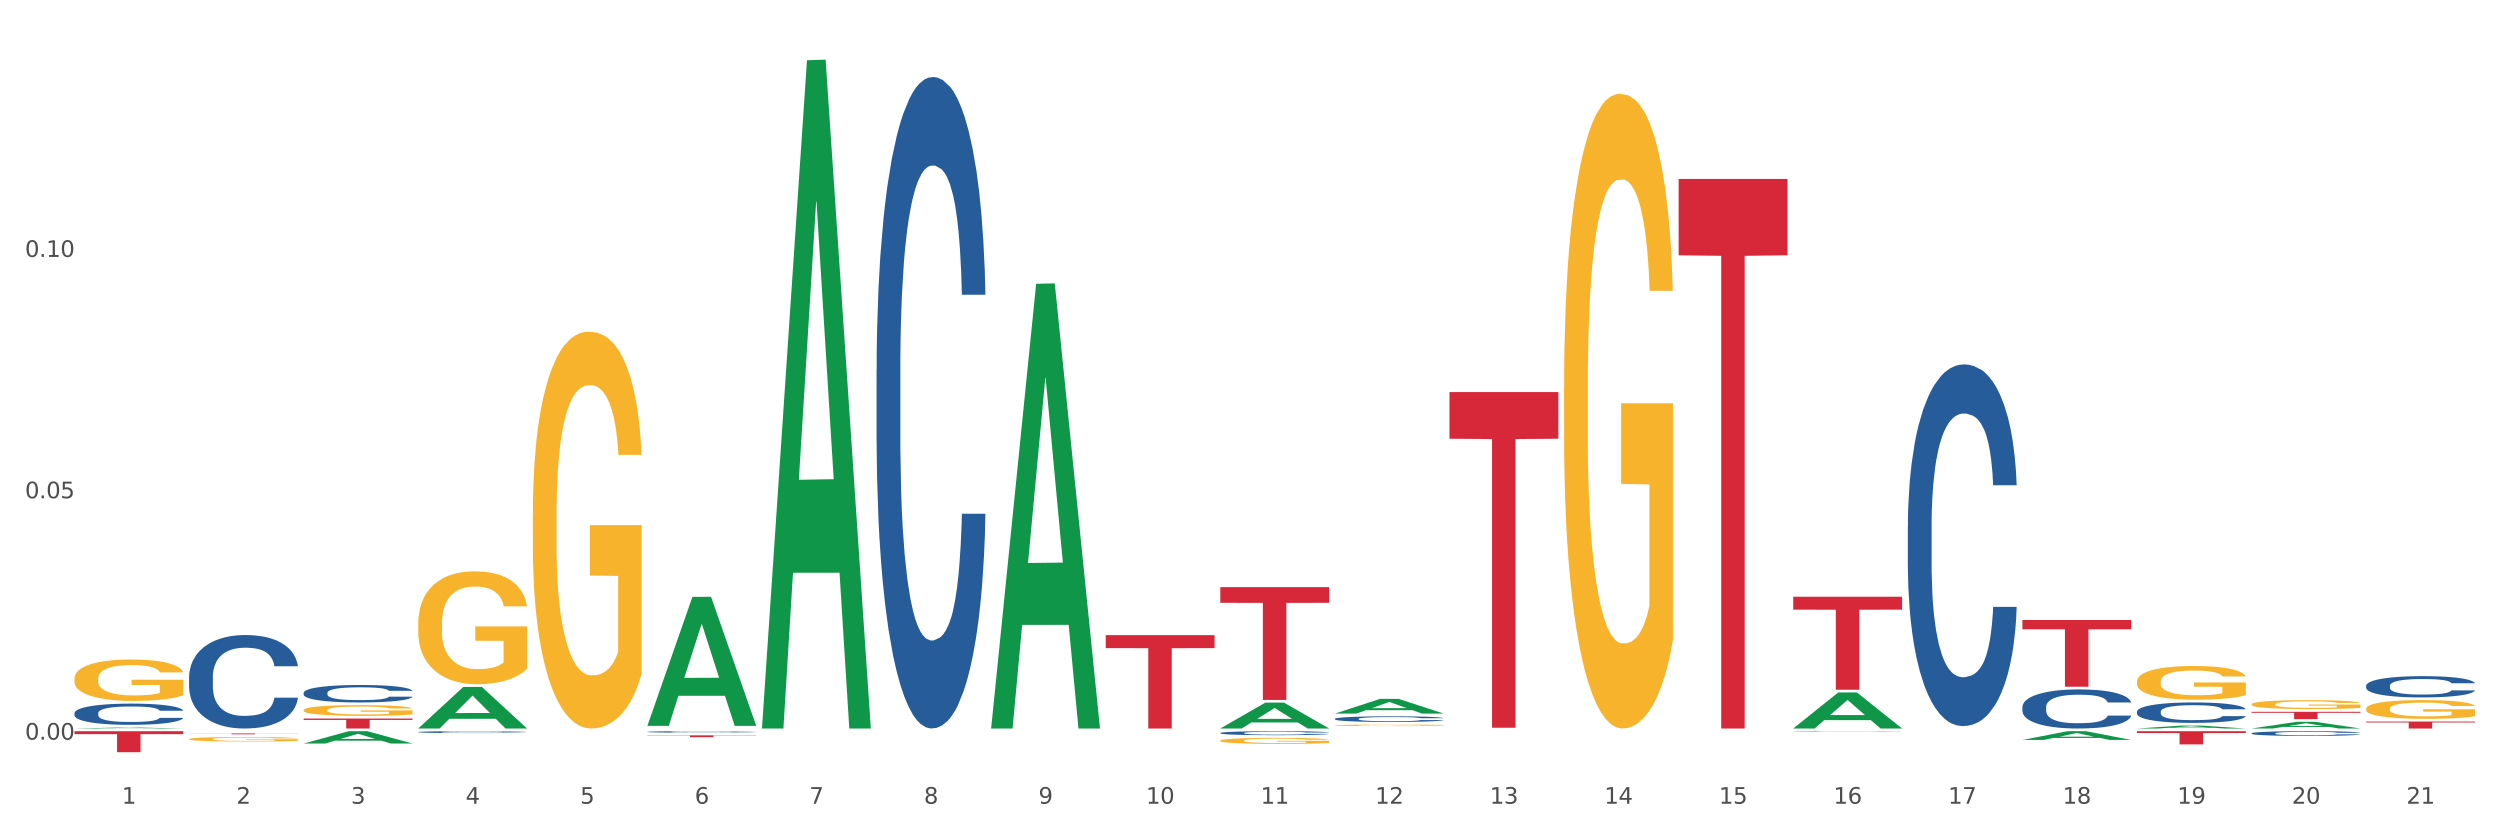 <?xml version="1.0" encoding="utf-8" standalone="no"?>
<!DOCTYPE svg PUBLIC "-//W3C//DTD SVG 1.1//EN"
  "http://www.w3.org/Graphics/SVG/1.1/DTD/svg11.dtd">
<svg xmlns:xlink="http://www.w3.org/1999/xlink" width="1080pt" height="360pt" viewBox="0 0 1080 360" xmlns="http://www.w3.org/2000/svg" version="1.1">
 <rect x="0" y="0" width="1080" height="360" fill="#333333" stroke="none"/>
 <defs>
  <style type="text/css">*{stroke-linejoin: round; stroke-linecap: butt}</style>
 </defs>
 <g id="figure_1">
  <g id="patch_1">
   <path d="M 0 360 
L 1080 360 
L 1080 0 
L 0 0 
z
" style="fill: #ffffff; stroke: #ffffff; stroke-linejoin: miter"/>
  </g>
  <g id="axes_1">
   <g id="matplotlib.axis_1">
    <g id="xtick_1">
     <g id="text_1">
      <!-- 1 -->
      <g style="fill: #4d4d4d" transform="translate(52.633 347.204) scale(0.096 -0.096)">
       <defs>
        <path id="DejaVuSans-31" d="M 794 531 
L 1825 531 
L 1825 4091 
L 703 3866 
L 703 4441 
L 1819 4666 
L 2450 4666 
L 2450 531 
L 3481 531 
L 3481 0 
L 794 0 
L 794 531 
z
" transform="scale(0.016)"/>
       </defs>
       <use xlink:href="#DejaVuSans-31"/>
      </g>
     </g>
    </g>
    <g id="xtick_2">
     <g id="text_2">
      <!-- 2 -->
      <g style="fill: #4d4d4d" transform="translate(102.133 347.204) scale(0.096 -0.096)">
       <defs>
        <path id="DejaVuSans-32" d="M 1228 531 
L 3431 531 
L 3431 0 
L 469 0 
L 469 531 
Q 828 903 1448 1529 
Q 2069 2156 2228 2338 
Q 2531 2678 2651 2914 
Q 2772 3150 2772 3378 
Q 2772 3750 2511 3984 
Q 2250 4219 1831 4219 
Q 1534 4219 1204 4116 
Q 875 4013 500 3803 
L 500 4441 
Q 881 4594 1212 4672 
Q 1544 4750 1819 4750 
Q 2544 4750 2975 4387 
Q 3406 4025 3406 3419 
Q 3406 3131 3298 2873 
Q 3191 2616 2906 2266 
Q 2828 2175 2409 1742 
Q 1991 1309 1228 531 
z
" transform="scale(0.016)"/>
       </defs>
       <use xlink:href="#DejaVuSans-32"/>
      </g>
     </g>
    </g>
    <g id="xtick_3">
     <g id="text_3">
      <!-- 3 -->
      <g style="fill: #4d4d4d" transform="translate(151.633 347.204) scale(0.096 -0.096)">
       <defs>
        <path id="DejaVuSans-33" d="M 2597 2516 
Q 3050 2419 3304 2112 
Q 3559 1806 3559 1356 
Q 3559 666 3084 287 
Q 2609 -91 1734 -91 
Q 1441 -91 1130 -33 
Q 819 25 488 141 
L 488 750 
Q 750 597 1062 519 
Q 1375 441 1716 441 
Q 2309 441 2620 675 
Q 2931 909 2931 1356 
Q 2931 1769 2642 2001 
Q 2353 2234 1838 2234 
L 1294 2234 
L 1294 2753 
L 1863 2753 
Q 2328 2753 2575 2939 
Q 2822 3125 2822 3475 
Q 2822 3834 2567 4026 
Q 2313 4219 1838 4219 
Q 1578 4219 1281 4162 
Q 984 4106 628 3988 
L 628 4550 
Q 988 4650 1302 4700 
Q 1616 4750 1894 4750 
Q 2613 4750 3031 4423 
Q 3450 4097 3450 3541 
Q 3450 3153 3228 2886 
Q 3006 2619 2597 2516 
z
" transform="scale(0.016)"/>
       </defs>
       <use xlink:href="#DejaVuSans-33"/>
      </g>
     </g>
    </g>
    <g id="xtick_4">
     <g id="text_4">
      <!-- 4 -->
      <g style="fill: #4d4d4d" transform="translate(201.133 347.204) scale(0.096 -0.096)">
       <defs>
        <path id="DejaVuSans-34" d="M 2419 4116 
L 825 1625 
L 2419 1625 
L 2419 4116 
z
M 2253 4666 
L 3047 4666 
L 3047 1625 
L 3713 1625 
L 3713 1100 
L 3047 1100 
L 3047 0 
L 2419 0 
L 2419 1100 
L 313 1100 
L 313 1709 
L 2253 4666 
z
" transform="scale(0.016)"/>
       </defs>
       <use xlink:href="#DejaVuSans-34"/>
      </g>
     </g>
    </g>
    <g id="xtick_5">
     <g id="text_5">
      <!-- 5 -->
      <g style="fill: #4d4d4d" transform="translate(250.633 347.204) scale(0.096 -0.096)">
       <defs>
        <path id="DejaVuSans-35" d="M 691 4666 
L 3169 4666 
L 3169 4134 
L 1269 4134 
L 1269 2991 
Q 1406 3038 1543 3061 
Q 1681 3084 1819 3084 
Q 2600 3084 3056 2656 
Q 3513 2228 3513 1497 
Q 3513 744 3044 326 
Q 2575 -91 1722 -91 
Q 1428 -91 1123 -41 
Q 819 9 494 109 
L 494 744 
Q 775 591 1075 516 
Q 1375 441 1709 441 
Q 2250 441 2565 725 
Q 2881 1009 2881 1497 
Q 2881 1984 2565 2268 
Q 2250 2553 1709 2553 
Q 1456 2553 1204 2497 
Q 953 2441 691 2322 
L 691 4666 
z
" transform="scale(0.016)"/>
       </defs>
       <use xlink:href="#DejaVuSans-35"/>
      </g>
     </g>
    </g>
    <g id="xtick_6">
     <g id="text_6">
      <!-- 6 -->
      <g style="fill: #4d4d4d" transform="translate(300.134 347.204) scale(0.096 -0.096)">
       <defs>
        <path id="DejaVuSans-36" d="M 2113 2584 
Q 1688 2584 1439 2293 
Q 1191 2003 1191 1497 
Q 1191 994 1439 701 
Q 1688 409 2113 409 
Q 2538 409 2786 701 
Q 3034 994 3034 1497 
Q 3034 2003 2786 2293 
Q 2538 2584 2113 2584 
z
M 3366 4563 
L 3366 3988 
Q 3128 4100 2886 4159 
Q 2644 4219 2406 4219 
Q 1781 4219 1451 3797 
Q 1122 3375 1075 2522 
Q 1259 2794 1537 2939 
Q 1816 3084 2150 3084 
Q 2853 3084 3261 2657 
Q 3669 2231 3669 1497 
Q 3669 778 3244 343 
Q 2819 -91 2113 -91 
Q 1303 -91 875 529 
Q 447 1150 447 2328 
Q 447 3434 972 4092 
Q 1497 4750 2381 4750 
Q 2619 4750 2861 4703 
Q 3103 4656 3366 4563 
z
" transform="scale(0.016)"/>
       </defs>
       <use xlink:href="#DejaVuSans-36"/>
      </g>
     </g>
    </g>
    <g id="xtick_7">
     <g id="text_7">
      <!-- 7 -->
      <g style="fill: #4d4d4d" transform="translate(349.634 347.204) scale(0.096 -0.096)">
       <defs>
        <path id="DejaVuSans-37" d="M 525 4666 
L 3525 4666 
L 3525 4397 
L 1831 0 
L 1172 0 
L 2766 4134 
L 525 4134 
L 525 4666 
z
" transform="scale(0.016)"/>
       </defs>
       <use xlink:href="#DejaVuSans-37"/>
      </g>
     </g>
    </g>
    <g id="xtick_8">
     <g id="text_8">
      <!-- 8 -->
      <g style="fill: #4d4d4d" transform="translate(399.134 347.204) scale(0.096 -0.096)">
       <defs>
        <path id="DejaVuSans-38" d="M 2034 2216 
Q 1584 2216 1326 1975 
Q 1069 1734 1069 1313 
Q 1069 891 1326 650 
Q 1584 409 2034 409 
Q 2484 409 2743 651 
Q 3003 894 3003 1313 
Q 3003 1734 2745 1975 
Q 2488 2216 2034 2216 
z
M 1403 2484 
Q 997 2584 770 2862 
Q 544 3141 544 3541 
Q 544 4100 942 4425 
Q 1341 4750 2034 4750 
Q 2731 4750 3128 4425 
Q 3525 4100 3525 3541 
Q 3525 3141 3298 2862 
Q 3072 2584 2669 2484 
Q 3125 2378 3379 2068 
Q 3634 1759 3634 1313 
Q 3634 634 3220 271 
Q 2806 -91 2034 -91 
Q 1263 -91 848 271 
Q 434 634 434 1313 
Q 434 1759 690 2068 
Q 947 2378 1403 2484 
z
M 1172 3481 
Q 1172 3119 1398 2916 
Q 1625 2713 2034 2713 
Q 2441 2713 2670 2916 
Q 2900 3119 2900 3481 
Q 2900 3844 2670 4047 
Q 2441 4250 2034 4250 
Q 1625 4250 1398 4047 
Q 1172 3844 1172 3481 
z
" transform="scale(0.016)"/>
       </defs>
       <use xlink:href="#DejaVuSans-38"/>
      </g>
     </g>
    </g>
    <g id="xtick_9">
     <g id="text_9">
      <!-- 9 -->
      <g style="fill: #4d4d4d" transform="translate(448.634 347.204) scale(0.096 -0.096)">
       <defs>
        <path id="DejaVuSans-39" d="M 703 97 
L 703 672 
Q 941 559 1184 500 
Q 1428 441 1663 441 
Q 2288 441 2617 861 
Q 2947 1281 2994 2138 
Q 2813 1869 2534 1725 
Q 2256 1581 1919 1581 
Q 1219 1581 811 2004 
Q 403 2428 403 3163 
Q 403 3881 828 4315 
Q 1253 4750 1959 4750 
Q 2769 4750 3195 4129 
Q 3622 3509 3622 2328 
Q 3622 1225 3098 567 
Q 2575 -91 1691 -91 
Q 1453 -91 1209 -44 
Q 966 3 703 97 
z
M 1959 2075 
Q 2384 2075 2632 2365 
Q 2881 2656 2881 3163 
Q 2881 3666 2632 3958 
Q 2384 4250 1959 4250 
Q 1534 4250 1286 3958 
Q 1038 3666 1038 3163 
Q 1038 2656 1286 2365 
Q 1534 2075 1959 2075 
z
" transform="scale(0.016)"/>
       </defs>
       <use xlink:href="#DejaVuSans-39"/>
      </g>
     </g>
    </g>
    <g id="xtick_10">
     <g id="text_10">
      <!-- 10 -->
      <g style="fill: #4d4d4d" transform="translate(495.079 347.204) scale(0.096 -0.096)">
       <defs>
        <path id="DejaVuSans-30" d="M 2034 4250 
Q 1547 4250 1301 3770 
Q 1056 3291 1056 2328 
Q 1056 1369 1301 889 
Q 1547 409 2034 409 
Q 2525 409 2770 889 
Q 3016 1369 3016 2328 
Q 3016 3291 2770 3770 
Q 2525 4250 2034 4250 
z
M 2034 4750 
Q 2819 4750 3233 4129 
Q 3647 3509 3647 2328 
Q 3647 1150 3233 529 
Q 2819 -91 2034 -91 
Q 1250 -91 836 529 
Q 422 1150 422 2328 
Q 422 3509 836 4129 
Q 1250 4750 2034 4750 
z
" transform="scale(0.016)"/>
       </defs>
       <use xlink:href="#DejaVuSans-31"/>
       <use xlink:href="#DejaVuSans-30" transform="translate(63.623 0)"/>
      </g>
     </g>
    </g>
    <g id="xtick_11">
     <g id="text_11">
      <!-- 11 -->
      <g style="fill: #4d4d4d" transform="translate(544.58 347.204) scale(0.096 -0.096)">
       <use xlink:href="#DejaVuSans-31"/>
       <use xlink:href="#DejaVuSans-31" transform="translate(63.623 0)"/>
      </g>
     </g>
    </g>
    <g id="xtick_12">
     <g id="text_12">
      <!-- 12 -->
      <g style="fill: #4d4d4d" transform="translate(594.08 347.204) scale(0.096 -0.096)">
       <use xlink:href="#DejaVuSans-31"/>
       <use xlink:href="#DejaVuSans-32" transform="translate(63.623 0)"/>
      </g>
     </g>
    </g>
    <g id="xtick_13">
     <g id="text_13">
      <!-- 13 -->
      <g style="fill: #4d4d4d" transform="translate(643.58 347.204) scale(0.096 -0.096)">
       <use xlink:href="#DejaVuSans-31"/>
       <use xlink:href="#DejaVuSans-33" transform="translate(63.623 0)"/>
      </g>
     </g>
    </g>
    <g id="xtick_14">
     <g id="text_14">
      <!-- 14 -->
      <g style="fill: #4d4d4d" transform="translate(693.08 347.204) scale(0.096 -0.096)">
       <use xlink:href="#DejaVuSans-31"/>
       <use xlink:href="#DejaVuSans-34" transform="translate(63.623 0)"/>
      </g>
     </g>
    </g>
    <g id="xtick_15">
     <g id="text_15">
      <!-- 15 -->
      <g style="fill: #4d4d4d" transform="translate(742.58 347.204) scale(0.096 -0.096)">
       <use xlink:href="#DejaVuSans-31"/>
       <use xlink:href="#DejaVuSans-35" transform="translate(63.623 0)"/>
      </g>
     </g>
    </g>
    <g id="xtick_16">
     <g id="text_16">
      <!-- 16 -->
      <g style="fill: #4d4d4d" transform="translate(792.08 347.204) scale(0.096 -0.096)">
       <use xlink:href="#DejaVuSans-31"/>
       <use xlink:href="#DejaVuSans-36" transform="translate(63.623 0)"/>
      </g>
     </g>
    </g>
    <g id="xtick_17">
     <g id="text_17">
      <!-- 17 -->
      <g style="fill: #4d4d4d" transform="translate(841.58 347.204) scale(0.096 -0.096)">
       <use xlink:href="#DejaVuSans-31"/>
       <use xlink:href="#DejaVuSans-37" transform="translate(63.623 0)"/>
      </g>
     </g>
    </g>
    <g id="xtick_18">
     <g id="text_18">
      <!-- 18 -->
      <g style="fill: #4d4d4d" transform="translate(891.08 347.204) scale(0.096 -0.096)">
       <use xlink:href="#DejaVuSans-31"/>
       <use xlink:href="#DejaVuSans-38" transform="translate(63.623 0)"/>
      </g>
     </g>
    </g>
    <g id="xtick_19">
     <g id="text_19">
      <!-- 19 -->
      <g style="fill: #4d4d4d" transform="translate(940.58 347.204) scale(0.096 -0.096)">
       <use xlink:href="#DejaVuSans-31"/>
       <use xlink:href="#DejaVuSans-39" transform="translate(63.623 0)"/>
      </g>
     </g>
    </g>
    <g id="xtick_20">
     <g id="text_20">
      <!-- 20 -->
      <g style="fill: #4d4d4d" transform="translate(990.08 347.204) scale(0.096 -0.096)">
       <use xlink:href="#DejaVuSans-32"/>
       <use xlink:href="#DejaVuSans-30" transform="translate(63.623 0)"/>
      </g>
     </g>
    </g>
    <g id="xtick_21">
     <g id="text_21">
      <!-- 21 -->
      <g style="fill: #4d4d4d" transform="translate(1039.58 347.204) scale(0.096 -0.096)">
       <use xlink:href="#DejaVuSans-32"/>
       <use xlink:href="#DejaVuSans-31" transform="translate(63.623 0)"/>
      </g>
     </g>
    </g>
    <g id="xtick_22"/>
    <g id="xtick_23"/>
    <g id="xtick_24"/>
    <g id="xtick_25"/>
    <g id="xtick_26"/>
    <g id="xtick_27"/>
    <g id="xtick_28"/>
    <g id="xtick_29"/>
    <g id="xtick_30"/>
    <g id="xtick_31"/>
    <g id="xtick_32"/>
    <g id="xtick_33"/>
    <g id="xtick_34"/>
    <g id="xtick_35"/>
    <g id="xtick_36"/>
    <g id="xtick_37"/>
    <g id="xtick_38"/>
    <g id="xtick_39"/>
    <g id="xtick_40"/>
    <g id="xtick_41"/>
   </g>
   <g id="matplotlib.axis_2">
    <g id="ytick_1">
     <g id="text_22">
      <!-- 0.00 -->
      <g style="fill: #4d4d4d" transform="translate(10.8 319.523) scale(0.096 -0.096)">
       <defs>
        <path id="DejaVuSans-2e" d="M 684 794 
L 1344 794 
L 1344 0 
L 684 0 
L 684 794 
z
" transform="scale(0.016)"/>
       </defs>
       <use xlink:href="#DejaVuSans-30"/>
       <use xlink:href="#DejaVuSans-2e" transform="translate(63.623 0)"/>
       <use xlink:href="#DejaVuSans-30" transform="translate(95.41 0)"/>
       <use xlink:href="#DejaVuSans-30" transform="translate(159.033 0)"/>
      </g>
     </g>
    </g>
    <g id="ytick_2">
     <g id="text_23">
      <!-- 0.05 -->
      <g style="fill: #4d4d4d" transform="translate(10.8 215.253) scale(0.096 -0.096)">
       <use xlink:href="#DejaVuSans-30"/>
       <use xlink:href="#DejaVuSans-2e" transform="translate(63.623 0)"/>
       <use xlink:href="#DejaVuSans-30" transform="translate(95.41 0)"/>
       <use xlink:href="#DejaVuSans-35" transform="translate(159.033 0)"/>
      </g>
     </g>
    </g>
    <g id="ytick_3">
     <g id="text_24">
      <!-- 0.10 -->
      <g style="fill: #4d4d4d" transform="translate(10.8 110.983) scale(0.096 -0.096)">
       <use xlink:href="#DejaVuSans-30"/>
       <use xlink:href="#DejaVuSans-2e" transform="translate(63.623 0)"/>
       <use xlink:href="#DejaVuSans-31" transform="translate(95.41 0)"/>
       <use xlink:href="#DejaVuSans-30" transform="translate(159.033 0)"/>
      </g>
     </g>
    </g>
    <g id="ytick_4"/>
    <g id="ytick_5"/>
    <g id="ytick_6"/>
   </g>
   <g id="PolyCollection_1">
    <path d="M 32.175 314.714 
L 32.223 314.714 
L 51.615 314.286 
L 59.663 314.286 
L 79.2 314.715 
L 69.892 314.715 
L 65.674 314.615 
L 45.652 314.615 
L 45.507 314.617 
L 41.435 314.715 
L 32.175 314.715 
L 32.175 314.714 
L 48.173 314.555 
L 63.153 314.555 
L 55.736 314.377 
L 55.639 314.377 
L 55.542 314.378 
L 48.125 314.555 
L 48.173 314.555 
L 32.175 314.714 
z
" clip-path="url(#pa26e3a84e8)" style="fill: #109648"/>
    <path d="M 131.175 321.204 
L 131.223 321.199 
L 150.615 315.88 
L 158.663 315.875 
L 178.2 321.214 
L 168.892 321.214 
L 164.674 319.971 
L 144.652 319.971 
L 144.507 319.991 
L 140.435 321.214 
L 131.175 321.214 
L 131.175 321.204 
L 147.173 319.229 
L 162.153 319.224 
L 154.736 317.013 
L 154.639 317.003 
L 154.542 317.018 
L 147.125 319.224 
L 147.173 319.229 
L 131.175 321.204 
z
" clip-path="url(#pa26e3a84e8)" style="fill: #109648"/>
    <path d="M 675.675 167.203 
L 675.731 166.952 
L 675.731 157.936 
L 675.842 150.173 
L 676.397 131.389 
L 677.23 115.862 
L 677.84 107.597 
L 678.451 100.835 
L 679.173 94.073 
L 680.061 87.06 
L 681.671 76.792 
L 682.67 71.533 
L 683.892 66.023 
L 686.113 58.009 
L 687.723 53.501 
L 689.388 49.744 
L 692.109 45.236 
L 693.885 43.232 
L 695.773 41.73 
L 698.049 40.728 
L 699.77 40.478 
L 703.546 41.229 
L 706.766 43.483 
L 708.32 45.236 
L 710.319 48.241 
L 711.374 50.245 
L 713.095 54.252 
L 714.872 59.511 
L 716.093 64.019 
L 717.925 72.535 
L 719.313 81.05 
L 720.59 91.568 
L 721.256 98.831 
L 721.756 105.593 
L 722.2 113.357 
L 722.644 125.629 
L 712.651 125.629 
L 712.262 116.863 
L 711.652 108.599 
L 710.763 100.584 
L 709.986 95.575 
L 708.654 89.314 
L 707.432 85.307 
L 706.155 82.302 
L 704.601 79.797 
L 703.379 78.545 
L 701.658 77.543 
L 698.271 77.794 
L 695.995 79.797 
L 694.441 82.302 
L 693.441 84.556 
L 692.553 87.06 
L 691.554 90.567 
L 690.388 95.826 
L 689.555 100.584 
L 688.722 106.595 
L 688.056 112.606 
L 687.445 119.618 
L 686.945 127.132 
L 686.557 134.895 
L 686.224 144.412 
L 685.946 160.19 
L 685.946 194.501 
L 686.057 202.265 
L 686.335 212.533 
L 686.668 220.297 
L 687.223 229.564 
L 687.723 235.825 
L 688.667 244.841 
L 689.721 252.354 
L 690.554 257.113 
L 691.387 261.12 
L 692.831 266.63 
L 694.441 271.138 
L 695.829 273.892 
L 697.716 276.397 
L 698.993 277.399 
L 700.104 277.9 
L 702.824 277.9 
L 704.767 277.148 
L 706.932 275.395 
L 708.598 273.141 
L 709.986 270.386 
L 711.541 265.878 
L 712.54 261.621 
L 712.54 209.278 
L 700.326 209.027 
L 700.326 174.215 
L 722.7 174.215 
L 722.7 276.397 
L 721.756 281.656 
L 720.701 286.415 
L 719.591 290.672 
L 717.925 295.932 
L 715.927 300.94 
L 714.15 304.447 
L 712.262 307.452 
L 710.042 310.207 
L 707.155 312.711 
L 705.378 313.713 
L 703.157 314.465 
L 700.548 314.715 
L 698.271 314.214 
L 696.051 312.962 
L 693.719 310.708 
L 691.443 307.452 
L 689.721 304.196 
L 688 300.189 
L 686.168 294.93 
L 684.725 289.921 
L 683.614 285.413 
L 682.393 279.653 
L 681.06 272.139 
L 680.061 265.377 
L 679.173 258.365 
L 678.229 249.349 
L 677.563 241.585 
L 676.896 231.818 
L 676.508 224.555 
L 676.064 213.285 
L 675.731 197.507 
L 675.675 167.203 
z
" clip-path="url(#pa26e3a84e8)" style="fill: #f7b32b"/>
    <path d="M 923.175 294.451 
L 923.231 294.438 
L 923.231 293.958 
L 923.342 293.545 
L 923.897 292.547 
L 924.73 291.721 
L 925.34 291.282 
L 925.951 290.922 
L 926.673 290.562 
L 927.561 290.19 
L 929.171 289.644 
L 930.17 289.364 
L 931.392 289.071 
L 933.613 288.645 
L 935.223 288.405 
L 936.888 288.205 
L 939.609 287.966 
L 941.385 287.859 
L 943.273 287.779 
L 945.549 287.726 
L 947.27 287.713 
L 951.046 287.753 
L 954.266 287.872 
L 955.82 287.966 
L 957.819 288.125 
L 958.874 288.232 
L 960.595 288.445 
L 962.372 288.725 
L 963.593 288.964 
L 965.425 289.417 
L 966.813 289.87 
L 968.09 290.429 
L 968.756 290.815 
L 969.256 291.175 
L 969.7 291.588 
L 970.144 292.24 
L 960.151 292.24 
L 959.762 291.774 
L 959.152 291.335 
L 958.263 290.909 
L 957.486 290.642 
L 956.154 290.309 
L 954.932 290.096 
L 953.655 289.937 
L 952.101 289.803 
L 950.879 289.737 
L 949.158 289.684 
L 945.771 289.697 
L 943.495 289.803 
L 941.941 289.937 
L 940.941 290.056 
L 940.053 290.19 
L 939.054 290.376 
L 937.888 290.656 
L 937.055 290.909 
L 936.222 291.228 
L 935.556 291.548 
L 934.945 291.921 
L 934.445 292.32 
L 934.057 292.733 
L 933.724 293.239 
L 933.446 294.078 
L 933.446 295.902 
L 933.557 296.315 
L 933.835 296.861 
L 934.168 297.274 
L 934.723 297.767 
L 935.223 298.1 
L 936.167 298.579 
L 937.221 298.979 
L 938.054 299.232 
L 938.887 299.445 
L 940.331 299.738 
L 941.941 299.977 
L 943.329 300.124 
L 945.216 300.257 
L 946.493 300.31 
L 947.604 300.337 
L 950.324 300.337 
L 952.267 300.297 
L 954.432 300.204 
L 956.098 300.084 
L 957.486 299.937 
L 959.041 299.698 
L 960.04 299.471 
L 960.04 296.688 
L 947.826 296.675 
L 947.826 294.824 
L 970.2 294.824 
L 970.2 300.257 
L 969.256 300.537 
L 968.201 300.79 
L 967.091 301.016 
L 965.425 301.296 
L 963.427 301.562 
L 961.65 301.749 
L 959.762 301.908 
L 957.542 302.055 
L 954.655 302.188 
L 952.878 302.241 
L 950.657 302.281 
L 948.048 302.295 
L 945.771 302.268 
L 943.551 302.201 
L 941.219 302.081 
L 938.943 301.908 
L 937.221 301.735 
L 935.5 301.522 
L 933.668 301.243 
L 932.225 300.976 
L 931.114 300.736 
L 929.893 300.43 
L 928.56 300.031 
L 927.561 299.671 
L 926.673 299.298 
L 925.729 298.819 
L 925.063 298.406 
L 924.396 297.887 
L 924.008 297.5 
L 923.564 296.901 
L 923.231 296.062 
L 923.175 294.451 
z
" clip-path="url(#pa26e3a84e8)" style="fill: #f7b32b"/>
    <path d="M 428.175 314.354 
L 428.223 314.173 
L 447.615 122.597 
L 455.663 122.417 
L 475.2 314.715 
L 465.892 314.715 
L 461.674 269.936 
L 441.652 269.936 
L 441.507 270.658 
L 437.435 314.715 
L 428.175 314.715 
L 428.175 314.354 
L 444.173 243.213 
L 459.153 243.032 
L 451.736 163.404 
L 451.639 163.043 
L 451.542 163.585 
L 444.125 243.032 
L 444.173 243.213 
L 428.175 314.354 
z
" clip-path="url(#pa26e3a84e8)" style="fill: #109648"/>
    <path d="M 329.175 314.172 
L 329.223 313.901 
L 348.615 26.031 
L 356.663 25.759 
L 376.2 314.715 
L 366.892 314.715 
L 362.674 247.428 
L 342.652 247.428 
L 342.507 248.513 
L 338.435 314.715 
L 329.175 314.715 
L 329.175 314.172 
L 345.173 207.272 
L 360.153 207.001 
L 352.736 87.349 
L 352.639 86.806 
L 352.542 87.62 
L 345.125 207.001 
L 345.173 207.272 
L 329.175 314.172 
z
" clip-path="url(#pa26e3a84e8)" style="fill: #109648"/>
    <path d="M 279.675 313.47 
L 279.723 313.418 
L 299.115 257.861 
L 307.163 257.809 
L 326.7 313.575 
L 317.392 313.575 
L 313.174 300.589 
L 293.152 300.589 
L 293.007 300.799 
L 288.935 313.575 
L 279.675 313.575 
L 279.675 313.47 
L 295.673 292.84 
L 310.653 292.787 
L 303.236 269.695 
L 303.139 269.591 
L 303.042 269.748 
L 295.625 292.787 
L 295.673 292.84 
L 279.675 313.47 
z
" clip-path="url(#pa26e3a84e8)" style="fill: #109648"/>
    <path d="M 180.675 314.681 
L 180.723 314.664 
L 200.115 296.771 
L 208.163 296.755 
L 227.7 314.715 
L 218.392 314.715 
L 214.174 310.533 
L 194.152 310.533 
L 194.007 310.6 
L 189.935 314.715 
L 180.675 314.715 
L 180.675 314.681 
L 196.673 308.037 
L 211.653 308.02 
L 204.236 300.583 
L 204.139 300.549 
L 204.042 300.6 
L 196.625 308.02 
L 196.673 308.037 
L 180.675 314.681 
z
" clip-path="url(#pa26e3a84e8)" style="fill: #109648"/>
    <path d="M 527.175 314.694 
L 527.223 314.683 
L 546.615 303.532 
L 554.663 303.521 
L 574.2 314.715 
L 564.892 314.715 
L 560.674 312.108 
L 540.652 312.108 
L 540.507 312.15 
L 536.435 314.715 
L 527.175 314.715 
L 527.175 314.694 
L 543.173 310.553 
L 558.153 310.542 
L 550.736 305.907 
L 550.639 305.886 
L 550.542 305.918 
L 543.125 310.542 
L 543.173 310.553 
L 527.175 314.694 
z
" clip-path="url(#pa26e3a84e8)" style="fill: #109648"/>
    <path d="M 576.675 308.27 
L 576.723 308.264 
L 596.115 301.918 
L 604.163 301.912 
L 623.7 308.282 
L 614.392 308.282 
L 610.174 306.799 
L 590.152 306.799 
L 590.007 306.823 
L 585.935 308.282 
L 576.675 308.282 
L 576.675 308.27 
L 592.673 305.914 
L 607.653 305.908 
L 600.236 303.27 
L 600.139 303.258 
L 600.042 303.276 
L 592.625 305.908 
L 592.673 305.914 
L 576.675 308.27 
z
" clip-path="url(#pa26e3a84e8)" style="fill: #109648"/>
    <path d="M 774.675 314.686 
L 774.723 314.671 
L 794.115 299.138 
L 802.163 299.124 
L 821.7 314.715 
L 812.392 314.715 
L 808.174 311.084 
L 788.152 311.084 
L 788.007 311.143 
L 783.935 314.715 
L 774.675 314.715 
L 774.675 314.686 
L 790.673 308.918 
L 805.653 308.903 
L 798.236 302.447 
L 798.139 302.418 
L 798.042 302.462 
L 790.625 308.903 
L 790.673 308.918 
L 774.675 314.686 
z
" clip-path="url(#pa26e3a84e8)" style="fill: #109648"/>
    <path d="M 873.675 319.653 
L 873.723 319.649 
L 893.115 315.879 
L 901.163 315.875 
L 920.7 319.66 
L 911.392 319.66 
L 907.174 318.779 
L 887.152 318.779 
L 887.007 318.793 
L 882.935 319.66 
L 873.675 319.66 
L 873.675 319.653 
L 889.673 318.253 
L 904.653 318.249 
L 897.236 316.682 
L 897.139 316.675 
L 897.042 316.686 
L 889.625 318.249 
L 889.673 318.253 
L 873.675 319.653 
z
" clip-path="url(#pa26e3a84e8)" style="fill: #109648"/>
    <path d="M 972.675 314.71 
L 972.723 314.707 
L 992.115 311.826 
L 1000.163 311.823 
L 1019.7 314.715 
L 1010.392 314.715 
L 1006.174 314.042 
L 986.152 314.042 
L 986.007 314.052 
L 981.935 314.715 
L 972.675 314.715 
L 972.675 314.71 
L 988.673 313.64 
L 1003.653 313.637 
L 996.236 312.44 
L 996.139 312.434 
L 996.042 312.442 
L 988.625 313.637 
L 988.673 313.64 
L 972.675 314.71 
z
" clip-path="url(#pa26e3a84e8)" style="fill: #109648"/>
    <path d="M 923.175 314.713 
L 923.223 314.711 
L 942.615 313.446 
L 950.663 313.444 
L 970.2 314.715 
L 960.892 314.715 
L 956.674 314.419 
L 936.652 314.419 
L 936.507 314.424 
L 932.435 314.715 
L 923.175 314.715 
L 923.175 314.713 
L 939.173 314.243 
L 954.153 314.241 
L 946.736 313.715 
L 946.639 313.713 
L 946.542 313.716 
L 939.125 314.241 
L 939.173 314.243 
L 923.175 314.713 
z
" clip-path="url(#pa26e3a84e8)" style="fill: #109648"/>
    <path d="M 131.175 306.762 
L 131.231 306.758 
L 131.231 306.606 
L 131.342 306.475 
L 131.897 306.157 
L 132.73 305.895 
L 133.34 305.755 
L 133.951 305.641 
L 134.673 305.526 
L 135.561 305.408 
L 137.171 305.234 
L 138.17 305.146 
L 139.392 305.052 
L 141.613 304.917 
L 143.223 304.841 
L 144.888 304.777 
L 147.609 304.701 
L 149.385 304.667 
L 151.273 304.642 
L 153.549 304.625 
L 155.27 304.621 
L 159.046 304.633 
L 162.266 304.671 
L 163.82 304.701 
L 165.819 304.752 
L 166.874 304.786 
L 168.595 304.853 
L 170.372 304.942 
L 171.593 305.019 
L 173.425 305.162 
L 174.813 305.306 
L 176.09 305.484 
L 176.756 305.607 
L 177.256 305.721 
L 177.7 305.852 
L 178.144 306.06 
L 168.151 306.06 
L 167.762 305.912 
L 167.152 305.772 
L 166.263 305.637 
L 165.486 305.552 
L 164.154 305.446 
L 162.932 305.378 
L 161.655 305.328 
L 160.101 305.285 
L 158.879 305.264 
L 157.158 305.247 
L 153.771 305.251 
L 151.495 305.285 
L 149.941 305.328 
L 148.941 305.366 
L 148.053 305.408 
L 147.054 305.467 
L 145.888 305.556 
L 145.055 305.637 
L 144.222 305.738 
L 143.556 305.84 
L 142.945 305.958 
L 142.445 306.085 
L 142.057 306.216 
L 141.724 306.377 
L 141.446 306.644 
L 141.446 307.224 
L 141.557 307.355 
L 141.835 307.529 
L 142.168 307.66 
L 142.723 307.816 
L 143.223 307.922 
L 144.167 308.075 
L 145.221 308.202 
L 146.054 308.282 
L 146.887 308.35 
L 148.331 308.443 
L 149.941 308.519 
L 151.329 308.566 
L 153.216 308.608 
L 154.493 308.625 
L 155.604 308.633 
L 158.324 308.633 
L 160.267 308.621 
L 162.432 308.591 
L 164.098 308.553 
L 165.486 308.506 
L 167.041 308.43 
L 168.04 308.358 
L 168.04 307.474 
L 155.826 307.469 
L 155.826 306.881 
L 178.2 306.881 
L 178.2 308.608 
L 177.256 308.697 
L 176.201 308.777 
L 175.091 308.849 
L 173.425 308.938 
L 171.427 309.023 
L 169.65 309.082 
L 167.762 309.133 
L 165.542 309.179 
L 162.655 309.222 
L 160.878 309.239 
L 158.657 309.251 
L 156.048 309.256 
L 153.771 309.247 
L 151.551 309.226 
L 149.219 309.188 
L 146.943 309.133 
L 145.221 309.078 
L 143.5 309.01 
L 141.668 308.921 
L 140.225 308.837 
L 139.114 308.76 
L 137.893 308.663 
L 136.56 308.536 
L 135.561 308.422 
L 134.673 308.303 
L 133.729 308.151 
L 133.063 308.02 
L 132.396 307.855 
L 132.008 307.732 
L 131.564 307.541 
L 131.231 307.275 
L 131.175 306.762 
z
" clip-path="url(#pa26e3a84e8)" style="fill: #f7b32b"/>
    <path d="M 81.675 319.283 
L 81.731 319.281 
L 81.731 319.217 
L 81.842 319.162 
L 82.397 319.029 
L 83.23 318.918 
L 83.84 318.86 
L 84.451 318.812 
L 85.173 318.764 
L 86.061 318.714 
L 87.671 318.641 
L 88.67 318.604 
L 89.892 318.564 
L 92.113 318.507 
L 93.723 318.475 
L 95.388 318.449 
L 98.109 318.417 
L 99.885 318.403 
L 101.773 318.392 
L 104.049 318.385 
L 105.77 318.383 
L 109.546 318.388 
L 112.766 318.404 
L 114.32 318.417 
L 116.319 318.438 
L 117.374 318.452 
L 119.095 318.481 
L 120.872 318.518 
L 122.093 318.55 
L 123.925 318.611 
L 125.313 318.671 
L 126.59 318.746 
L 127.256 318.797 
L 127.756 318.845 
L 128.2 318.901 
L 128.644 318.988 
L 118.651 318.988 
L 118.262 318.926 
L 117.652 318.867 
L 116.763 318.81 
L 115.986 318.774 
L 114.654 318.73 
L 113.432 318.701 
L 112.155 318.68 
L 110.601 318.662 
L 109.379 318.653 
L 107.658 318.646 
L 104.271 318.648 
L 101.995 318.662 
L 100.441 318.68 
L 99.441 318.696 
L 98.553 318.714 
L 97.554 318.739 
L 96.388 318.776 
L 95.555 318.81 
L 94.722 318.853 
L 94.056 318.895 
L 93.445 318.945 
L 92.945 318.998 
L 92.557 319.054 
L 92.224 319.121 
L 91.946 319.233 
L 91.946 319.477 
L 92.057 319.532 
L 92.335 319.605 
L 92.668 319.66 
L 93.223 319.726 
L 93.723 319.771 
L 94.667 319.835 
L 95.721 319.888 
L 96.554 319.922 
L 97.387 319.95 
L 98.831 319.989 
L 100.441 320.021 
L 101.829 320.041 
L 103.716 320.059 
L 104.993 320.066 
L 106.104 320.069 
L 108.824 320.069 
L 110.767 320.064 
L 112.932 320.052 
L 114.598 320.036 
L 115.986 320.016 
L 117.541 319.984 
L 118.54 319.954 
L 118.54 319.582 
L 106.326 319.58 
L 106.326 319.333 
L 128.7 319.333 
L 128.7 320.059 
L 127.756 320.096 
L 126.701 320.13 
L 125.591 320.16 
L 123.925 320.197 
L 121.927 320.233 
L 120.15 320.258 
L 118.262 320.279 
L 116.042 320.299 
L 113.155 320.317 
L 111.378 320.324 
L 109.157 320.329 
L 106.548 320.331 
L 104.271 320.327 
L 102.051 320.318 
L 99.719 320.302 
L 97.443 320.279 
L 95.721 320.256 
L 94 320.228 
L 92.168 320.19 
L 90.725 320.155 
L 89.614 320.123 
L 88.393 320.082 
L 87.06 320.028 
L 86.061 319.98 
L 85.173 319.931 
L 84.229 319.867 
L 83.563 319.811 
L 82.896 319.742 
L 82.508 319.69 
L 82.064 319.61 
L 81.731 319.498 
L 81.675 319.283 
z
" clip-path="url(#pa26e3a84e8)" style="fill: #f7b32b"/>
    <path d="M 1022.175 311.692 
L 1069.2 311.692 
L 1069.2 312.112 
L 1050.702 312.115 
L 1050.702 314.715 
L 1040.562 314.715 
L 1040.562 312.115 
L 1022.175 312.112 
L 1022.175 311.694 
L 1022.175 311.692 
z
" clip-path="url(#pa26e3a84e8)" style="fill: #d62839"/>
    <path d="M 972.675 307.484 
L 1019.7 307.484 
L 1019.7 307.926 
L 1001.202 307.929 
L 1001.202 310.663 
L 991.062 310.663 
L 991.062 307.929 
L 972.675 307.926 
L 972.675 307.487 
L 972.675 307.484 
z
" clip-path="url(#pa26e3a84e8)" style="fill: #d62839"/>
    <path d="M 81.675 316.843 
L 128.7 316.843 
L 128.7 316.895 
L 110.202 316.896 
L 110.202 317.222 
L 100.062 317.222 
L 100.062 316.896 
L 81.675 316.895 
L 81.675 316.843 
L 81.675 316.843 
z
" clip-path="url(#pa26e3a84e8)" style="fill: #d62839"/>
    <path d="M 230.175 222.487 
L 230.231 222.33 
L 230.231 216.693 
L 230.342 211.839 
L 230.897 200.095 
L 231.73 190.387 
L 232.34 185.219 
L 232.951 180.992 
L 233.673 176.764 
L 234.561 172.379 
L 236.171 165.959 
L 237.17 162.671 
L 238.392 159.226 
L 240.613 154.216 
L 242.223 151.397 
L 243.888 149.048 
L 246.609 146.23 
L 248.385 144.977 
L 250.273 144.038 
L 252.549 143.411 
L 254.27 143.255 
L 258.046 143.724 
L 261.266 145.134 
L 262.82 146.23 
L 264.819 148.109 
L 265.874 149.362 
L 267.595 151.867 
L 269.372 155.155 
L 270.593 157.974 
L 272.425 163.298 
L 273.813 168.621 
L 275.09 175.198 
L 275.756 179.739 
L 276.256 183.967 
L 276.7 188.821 
L 277.144 196.494 
L 267.151 196.494 
L 266.762 191.013 
L 266.152 185.846 
L 265.263 180.835 
L 264.486 177.703 
L 263.154 173.789 
L 261.932 171.283 
L 260.655 169.404 
L 259.101 167.839 
L 257.879 167.056 
L 256.158 166.429 
L 252.771 166.586 
L 250.495 167.839 
L 248.941 169.404 
L 247.941 170.814 
L 247.053 172.379 
L 246.054 174.572 
L 244.888 177.86 
L 244.055 180.835 
L 243.222 184.593 
L 242.556 188.351 
L 241.945 192.735 
L 241.445 197.433 
L 241.057 202.287 
L 240.724 208.237 
L 240.446 218.102 
L 240.446 239.554 
L 240.557 244.408 
L 240.835 250.828 
L 241.168 255.683 
L 241.723 261.476 
L 242.223 265.391 
L 243.167 271.028 
L 244.221 275.725 
L 245.054 278.7 
L 245.887 281.206 
L 247.331 284.651 
L 248.941 287.469 
L 250.329 289.192 
L 252.216 290.758 
L 253.493 291.384 
L 254.604 291.697 
L 257.324 291.697 
L 259.267 291.227 
L 261.432 290.131 
L 263.098 288.722 
L 264.486 286.999 
L 266.041 284.181 
L 267.04 281.519 
L 267.04 248.793 
L 254.826 248.636 
L 254.826 226.871 
L 277.2 226.871 
L 277.2 290.758 
L 276.256 294.046 
L 275.201 297.021 
L 274.091 299.683 
L 272.425 302.971 
L 270.427 306.103 
L 268.65 308.295 
L 266.762 310.174 
L 264.542 311.896 
L 261.655 313.462 
L 259.878 314.089 
L 257.657 314.558 
L 255.048 314.715 
L 252.771 314.402 
L 250.551 313.619 
L 248.219 312.21 
L 245.943 310.174 
L 244.221 308.138 
L 242.5 305.633 
L 240.668 302.345 
L 239.225 299.213 
L 238.114 296.395 
L 236.893 292.793 
L 235.56 288.096 
L 234.561 283.868 
L 233.673 279.483 
L 232.729 273.846 
L 232.063 268.992 
L 231.396 262.885 
L 231.008 258.344 
L 230.564 251.298 
L 230.231 241.433 
L 230.175 222.487 
z
" clip-path="url(#pa26e3a84e8)" style="fill: #f7b32b"/>
    <path d="M 180.675 269.362 
L 180.731 269.317 
L 180.731 267.714 
L 180.842 266.333 
L 181.397 262.993 
L 182.23 260.232 
L 182.84 258.762 
L 183.451 257.56 
L 184.173 256.357 
L 185.061 255.11 
L 186.671 253.284 
L 187.67 252.349 
L 188.892 251.369 
L 191.113 249.944 
L 192.723 249.142 
L 194.388 248.474 
L 197.109 247.672 
L 198.885 247.316 
L 200.773 247.049 
L 203.049 246.871 
L 204.77 246.826 
L 208.546 246.96 
L 211.766 247.361 
L 213.32 247.672 
L 215.319 248.207 
L 216.374 248.563 
L 218.095 249.276 
L 219.872 250.211 
L 221.093 251.013 
L 222.925 252.527 
L 224.313 254.041 
L 225.59 255.912 
L 226.256 257.203 
L 226.756 258.406 
L 227.2 259.786 
L 227.644 261.969 
L 217.651 261.969 
L 217.262 260.41 
L 216.652 258.94 
L 215.763 257.515 
L 214.986 256.624 
L 213.654 255.511 
L 212.432 254.798 
L 211.155 254.264 
L 209.601 253.819 
L 208.379 253.596 
L 206.658 253.418 
L 203.271 253.462 
L 200.995 253.819 
L 199.441 254.264 
L 198.441 254.665 
L 197.553 255.11 
L 196.554 255.734 
L 195.388 256.669 
L 194.555 257.515 
L 193.722 258.584 
L 193.056 259.653 
L 192.445 260.9 
L 191.945 262.236 
L 191.557 263.617 
L 191.224 265.309 
L 190.946 268.115 
L 190.946 274.216 
L 191.057 275.597 
L 191.335 277.423 
L 191.668 278.804 
L 192.223 280.452 
L 192.723 281.565 
L 193.667 283.168 
L 194.721 284.504 
L 195.554 285.351 
L 196.387 286.063 
L 197.831 287.043 
L 199.441 287.845 
L 200.829 288.335 
L 202.716 288.78 
L 203.993 288.958 
L 205.104 289.047 
L 207.824 289.047 
L 209.767 288.914 
L 211.932 288.602 
L 213.598 288.201 
L 214.986 287.711 
L 216.541 286.909 
L 217.54 286.152 
L 217.54 276.844 
L 205.326 276.8 
L 205.326 270.609 
L 227.7 270.609 
L 227.7 288.78 
L 226.756 289.715 
L 225.701 290.561 
L 224.591 291.319 
L 222.925 292.254 
L 220.927 293.145 
L 219.15 293.768 
L 217.262 294.303 
L 215.042 294.792 
L 212.155 295.238 
L 210.378 295.416 
L 208.157 295.55 
L 205.548 295.594 
L 203.271 295.505 
L 201.051 295.282 
L 198.719 294.882 
L 196.443 294.303 
L 194.721 293.724 
L 193 293.011 
L 191.168 292.076 
L 189.725 291.185 
L 188.614 290.383 
L 187.393 289.359 
L 186.06 288.023 
L 185.061 286.82 
L 184.173 285.573 
L 183.229 283.97 
L 182.563 282.589 
L 181.896 280.852 
L 181.508 279.561 
L 181.064 277.557 
L 180.731 274.751 
L 180.675 269.362 
z
" clip-path="url(#pa26e3a84e8)" style="fill: #f7b32b"/>
    <path d="M 32.175 293.183 
L 32.231 293.166 
L 32.231 292.578 
L 32.342 292.072 
L 32.897 290.847 
L 33.73 289.834 
L 34.34 289.295 
L 34.951 288.854 
L 35.673 288.413 
L 36.561 287.956 
L 38.171 287.286 
L 39.17 286.943 
L 40.392 286.584 
L 42.613 286.061 
L 44.223 285.767 
L 45.888 285.522 
L 48.609 285.228 
L 50.385 285.097 
L 52.273 284.999 
L 54.549 284.934 
L 56.27 284.918 
L 60.046 284.967 
L 63.266 285.114 
L 64.82 285.228 
L 66.819 285.424 
L 67.874 285.555 
L 69.595 285.816 
L 71.372 286.159 
L 72.593 286.453 
L 74.425 287.008 
L 75.813 287.564 
L 77.09 288.25 
L 77.756 288.724 
L 78.256 289.165 
L 78.7 289.671 
L 79.144 290.471 
L 69.151 290.471 
L 68.762 289.9 
L 68.152 289.361 
L 67.263 288.838 
L 66.486 288.511 
L 65.154 288.103 
L 63.932 287.841 
L 62.655 287.645 
L 61.101 287.482 
L 59.879 287.4 
L 58.158 287.335 
L 54.771 287.351 
L 52.495 287.482 
L 50.941 287.645 
L 49.941 287.792 
L 49.053 287.956 
L 48.054 288.185 
L 46.888 288.528 
L 46.055 288.838 
L 45.222 289.23 
L 44.556 289.622 
L 43.945 290.079 
L 43.445 290.569 
L 43.057 291.076 
L 42.724 291.696 
L 42.446 292.725 
L 42.446 294.963 
L 42.557 295.47 
L 42.835 296.139 
L 43.168 296.646 
L 43.723 297.25 
L 44.223 297.658 
L 45.167 298.246 
L 46.221 298.736 
L 47.054 299.047 
L 47.887 299.308 
L 49.331 299.667 
L 50.941 299.961 
L 52.329 300.141 
L 54.216 300.304 
L 55.493 300.37 
L 56.604 300.402 
L 59.324 300.402 
L 61.267 300.353 
L 63.432 300.239 
L 65.098 300.092 
L 66.486 299.912 
L 68.041 299.618 
L 69.04 299.341 
L 69.04 295.927 
L 56.826 295.911 
L 56.826 293.64 
L 79.2 293.64 
L 79.2 300.304 
L 78.256 300.647 
L 77.201 300.958 
L 76.091 301.236 
L 74.425 301.579 
L 72.427 301.905 
L 70.65 302.134 
L 68.762 302.33 
L 66.542 302.51 
L 63.655 302.673 
L 61.878 302.738 
L 59.657 302.787 
L 57.048 302.804 
L 54.771 302.771 
L 52.551 302.689 
L 50.219 302.542 
L 47.943 302.33 
L 46.221 302.118 
L 44.5 301.856 
L 42.668 301.513 
L 41.225 301.187 
L 40.114 300.892 
L 38.893 300.517 
L 37.56 300.027 
L 36.561 299.586 
L 35.673 299.128 
L 34.729 298.54 
L 34.063 298.034 
L 33.396 297.397 
L 33.008 296.923 
L 32.564 296.188 
L 32.231 295.159 
L 32.175 293.183 
z
" clip-path="url(#pa26e3a84e8)" style="fill: #f7b32b"/>
    <path d="M 32.175 315.875 
L 79.2 315.875 
L 79.2 317.136 
L 60.702 317.145 
L 60.702 324.95 
L 50.562 324.95 
L 50.562 317.145 
L 32.175 317.136 
L 32.175 315.884 
L 32.175 315.875 
z
" clip-path="url(#pa26e3a84e8)" style="fill: #d62839"/>
    <path d="M 923.175 315.875 
L 970.2 315.875 
L 970.2 316.669 
L 951.702 316.675 
L 951.702 321.588 
L 941.562 321.588 
L 941.562 316.675 
L 923.175 316.669 
L 923.175 315.881 
L 923.175 315.875 
z
" clip-path="url(#pa26e3a84e8)" style="fill: #d62839"/>
    <path d="M 626.175 169.383 
L 673.2 169.383 
L 673.2 189.532 
L 654.702 189.668 
L 654.702 314.373 
L 644.562 314.373 
L 644.562 189.668 
L 626.175 189.532 
L 626.175 169.519 
L 626.175 169.383 
z
" clip-path="url(#pa26e3a84e8)" style="fill: #d62839"/>
    <path d="M 725.175 77.295 
L 772.2 77.295 
L 772.2 110.289 
L 753.702 110.512 
L 753.702 314.715 
L 743.562 314.715 
L 743.562 110.512 
L 725.175 110.289 
L 725.175 77.518 
L 725.175 77.295 
z
" clip-path="url(#pa26e3a84e8)" style="fill: #d62839"/>
    <path d="M 774.675 257.787 
L 821.7 257.787 
L 821.7 263.37 
L 803.202 263.408 
L 803.202 297.963 
L 793.062 297.963 
L 793.062 263.408 
L 774.675 263.37 
L 774.675 257.825 
L 774.675 257.787 
z
" clip-path="url(#pa26e3a84e8)" style="fill: #d62839"/>
    <path d="M 873.675 267.848 
L 920.7 267.848 
L 920.7 271.852 
L 902.202 271.879 
L 902.202 296.664 
L 892.062 296.664 
L 892.062 271.879 
L 873.675 271.852 
L 873.675 267.875 
L 873.675 267.848 
z
" clip-path="url(#pa26e3a84e8)" style="fill: #d62839"/>
    <path d="M 131.175 310.416 
L 178.2 310.416 
L 178.2 311.014 
L 159.702 311.018 
L 159.702 314.715 
L 149.562 314.715 
L 149.562 311.018 
L 131.175 311.014 
L 131.175 310.42 
L 131.175 310.416 
z
" clip-path="url(#pa26e3a84e8)" style="fill: #d62839"/>
    <path d="M 279.675 317.676 
L 326.7 317.676 
L 326.7 317.785 
L 308.202 317.786 
L 308.202 318.463 
L 298.062 318.463 
L 298.062 317.786 
L 279.675 317.785 
L 279.675 317.677 
L 279.675 317.676 
z
" clip-path="url(#pa26e3a84e8)" style="fill: #d62839"/>
    <path d="M 477.675 274.377 
L 524.7 274.377 
L 524.7 279.983 
L 506.202 280.02 
L 506.202 314.715 
L 496.062 314.715 
L 496.062 280.02 
L 477.675 279.983 
L 477.675 274.415 
L 477.675 274.377 
z
" clip-path="url(#pa26e3a84e8)" style="fill: #d62839"/>
    <path d="M 527.175 253.635 
L 574.2 253.635 
L 574.2 260.407 
L 555.702 260.452 
L 555.702 302.361 
L 545.562 302.361 
L 545.562 260.452 
L 527.175 260.407 
L 527.175 253.681 
L 527.175 253.635 
z
" clip-path="url(#pa26e3a84e8)" style="fill: #d62839"/>
    <path d="M 1022.175 296.225 
L 1022.231 296.217 
L 1022.231 295.982 
L 1022.397 295.663 
L 1023.009 295.076 
L 1023.787 294.631 
L 1025.121 294.11 
L 1025.844 293.892 
L 1026.789 293.649 
L 1028.734 293.255 
L 1030.957 292.919 
L 1032.514 292.734 
L 1033.681 292.617 
L 1036.294 292.407 
L 1037.794 292.315 
L 1039.351 292.239 
L 1040.685 292.189 
L 1042.908 292.13 
L 1044.687 292.105 
L 1046.744 292.096 
L 1048.467 292.105 
L 1050.746 292.138 
L 1054.081 292.239 
L 1055.359 292.298 
L 1057.082 292.399 
L 1058.861 292.533 
L 1060.306 292.667 
L 1061.974 292.86 
L 1063.697 293.112 
L 1065.365 293.431 
L 1066.532 293.724 
L 1067.477 294.035 
L 1068.311 294.413 
L 1068.922 294.824 
L 1069.2 295.168 
L 1059.028 295.168 
L 1058.75 294.857 
L 1058.194 294.522 
L 1057.638 294.295 
L 1057.027 294.11 
L 1056.082 293.901 
L 1055.248 293.766 
L 1053.859 293.607 
L 1052.58 293.506 
L 1051.524 293.448 
L 1050.245 293.397 
L 1047.522 293.347 
L 1045.576 293.347 
L 1044.353 293.364 
L 1042.853 293.406 
L 1041.574 293.464 
L 1040.073 293.565 
L 1038.906 293.674 
L 1037.739 293.817 
L 1037.072 293.917 
L 1036.071 294.102 
L 1035.404 294.253 
L 1034.515 294.513 
L 1034.015 294.698 
L 1033.125 295.176 
L 1032.736 295.529 
L 1032.569 295.772 
L 1032.458 296.041 
L 1032.458 297.35 
L 1032.792 297.937 
L 1033.07 298.189 
L 1033.514 298.474 
L 1034.348 298.843 
L 1035.571 299.204 
L 1036.849 299.464 
L 1037.906 299.624 
L 1038.906 299.741 
L 1039.907 299.834 
L 1041.13 299.918 
L 1042.13 299.968 
L 1043.631 300.018 
L 1045.41 300.043 
L 1046.799 300.043 
L 1049.634 300.002 
L 1050.912 299.96 
L 1052.135 299.901 
L 1053.469 299.809 
L 1054.526 299.708 
L 1055.137 299.632 
L 1056.138 299.473 
L 1056.916 299.305 
L 1057.583 299.112 
L 1058.027 298.944 
L 1058.528 298.692 
L 1058.917 298.407 
L 1059.028 298.256 
L 1069.2 298.256 
L 1068.978 298.558 
L 1068.589 298.852 
L 1067.81 299.246 
L 1067.199 299.473 
L 1066.254 299.75 
L 1065.253 299.985 
L 1063.864 300.245 
L 1062.585 300.438 
L 1061.251 300.606 
L 1059.806 300.757 
L 1057.194 300.967 
L 1056.249 301.025 
L 1054.248 301.126 
L 1052.691 301.185 
L 1050.412 301.244 
L 1048.078 301.277 
L 1045.632 301.285 
L 1043.464 301.269 
L 1041.074 301.218 
L 1039.573 301.168 
L 1037.906 301.092 
L 1035.96 300.975 
L 1034.126 300.832 
L 1032.403 300.664 
L 1030.791 300.471 
L 1029.29 300.253 
L 1027.344 299.892 
L 1025.899 299.54 
L 1024.843 299.213 
L 1024.12 298.936 
L 1023.398 298.583 
L 1023.009 298.34 
L 1022.397 297.753 
L 1022.175 297.207 
L 1022.175 296.225 
z
" clip-path="url(#pa26e3a84e8)" style="fill: #255c99"/>
    <path d="M 378.675 159.723 
L 378.731 159.466 
L 378.731 152.269 
L 378.897 142.501 
L 379.509 124.509 
L 380.287 110.886 
L 381.621 94.95 
L 382.344 88.267 
L 383.289 80.813 
L 385.234 68.732 
L 387.457 58.451 
L 389.014 52.796 
L 390.181 49.198 
L 392.794 42.772 
L 394.294 39.944 
L 395.851 37.631 
L 397.185 36.089 
L 399.408 34.289 
L 401.187 33.518 
L 403.244 33.261 
L 404.967 33.518 
L 407.246 34.547 
L 410.581 37.631 
L 411.859 39.43 
L 413.582 42.515 
L 415.361 46.627 
L 416.806 50.74 
L 418.474 56.652 
L 420.197 64.363 
L 421.865 74.13 
L 423.032 83.126 
L 423.977 92.636 
L 424.811 104.203 
L 425.422 116.798 
L 425.7 127.336 
L 415.528 127.336 
L 415.25 117.826 
L 414.694 107.545 
L 414.138 100.605 
L 413.527 94.95 
L 412.582 88.524 
L 411.748 84.411 
L 410.359 79.528 
L 409.08 76.443 
L 408.024 74.644 
L 406.745 73.102 
L 404.022 71.56 
L 402.076 71.56 
L 400.853 72.074 
L 399.353 73.359 
L 398.074 75.158 
L 396.573 78.243 
L 395.406 81.584 
L 394.239 85.954 
L 393.572 89.038 
L 392.571 94.693 
L 391.904 99.319 
L 391.015 107.288 
L 390.515 112.942 
L 389.625 127.593 
L 389.236 138.389 
L 389.069 145.843 
L 388.958 154.068 
L 388.958 194.165 
L 389.292 212.158 
L 389.57 219.869 
L 390.014 228.608 
L 390.848 239.918 
L 392.071 250.97 
L 393.349 258.938 
L 394.406 263.822 
L 395.406 267.42 
L 396.407 270.248 
L 397.63 272.818 
L 398.63 274.36 
L 400.131 275.903 
L 401.91 276.674 
L 403.299 276.674 
L 406.134 275.389 
L 407.413 274.103 
L 408.635 272.304 
L 409.969 269.477 
L 411.026 266.392 
L 411.637 264.079 
L 412.637 259.195 
L 413.416 254.055 
L 414.083 248.143 
L 414.527 243.002 
L 415.028 235.291 
L 415.417 226.552 
L 415.528 221.925 
L 425.7 221.925 
L 425.478 231.179 
L 425.089 240.175 
L 424.31 252.255 
L 423.699 259.195 
L 422.754 267.678 
L 421.753 274.875 
L 420.364 282.843 
L 419.085 288.754 
L 417.751 293.895 
L 416.306 298.522 
L 413.694 304.948 
L 412.749 306.747 
L 410.748 309.831 
L 409.191 311.631 
L 406.912 313.43 
L 404.578 314.458 
L 402.132 314.715 
L 399.964 314.201 
L 397.574 312.659 
L 396.073 311.116 
L 394.406 308.803 
L 392.46 305.205 
L 390.626 300.835 
L 388.903 295.694 
L 387.291 289.783 
L 385.79 283.1 
L 383.844 272.047 
L 382.399 261.252 
L 381.343 251.227 
L 380.62 242.745 
L 379.898 231.95 
L 379.509 224.496 
L 378.897 206.503 
L 378.675 189.796 
L 378.675 159.723 
z
" clip-path="url(#pa26e3a84e8)" style="fill: #255c99"/>
    <path d="M 576.675 310.539 
L 576.731 310.537 
L 576.731 310.474 
L 576.897 310.39 
L 577.509 310.234 
L 578.287 310.116 
L 579.621 309.977 
L 580.344 309.92 
L 581.289 309.855 
L 583.234 309.75 
L 585.457 309.661 
L 587.014 309.612 
L 588.181 309.581 
L 590.794 309.525 
L 592.294 309.501 
L 593.851 309.481 
L 595.185 309.467 
L 597.408 309.452 
L 599.187 309.445 
L 601.244 309.443 
L 602.967 309.445 
L 605.246 309.454 
L 608.581 309.481 
L 609.859 309.496 
L 611.582 309.523 
L 613.361 309.559 
L 614.806 309.594 
L 616.474 309.646 
L 618.197 309.712 
L 619.865 309.797 
L 621.032 309.875 
L 621.977 309.957 
L 622.811 310.058 
L 623.422 310.167 
L 623.7 310.258 
L 613.528 310.258 
L 613.25 310.176 
L 612.694 310.087 
L 612.138 310.026 
L 611.527 309.977 
L 610.582 309.922 
L 609.748 309.886 
L 608.359 309.844 
L 607.08 309.817 
L 606.024 309.802 
L 604.745 309.788 
L 602.022 309.775 
L 600.076 309.775 
L 598.853 309.779 
L 597.353 309.79 
L 596.074 309.806 
L 594.573 309.833 
L 593.406 309.862 
L 592.239 309.9 
L 591.572 309.926 
L 590.571 309.975 
L 589.904 310.015 
L 589.015 310.084 
L 588.515 310.133 
L 587.625 310.26 
L 587.236 310.354 
L 587.069 310.419 
L 586.958 310.49 
L 586.958 310.837 
L 587.292 310.993 
L 587.57 311.06 
L 588.014 311.136 
L 588.848 311.234 
L 590.071 311.33 
L 591.349 311.399 
L 592.406 311.441 
L 593.406 311.472 
L 594.407 311.497 
L 595.63 311.519 
L 596.63 311.532 
L 598.131 311.546 
L 599.91 311.552 
L 601.299 311.552 
L 604.134 311.541 
L 605.413 311.53 
L 606.635 311.515 
L 607.969 311.49 
L 609.026 311.463 
L 609.637 311.443 
L 610.638 311.401 
L 611.416 311.356 
L 612.083 311.305 
L 612.527 311.261 
L 613.028 311.194 
L 613.417 311.118 
L 613.528 311.078 
L 623.7 311.078 
L 623.478 311.158 
L 623.089 311.236 
L 622.31 311.341 
L 621.699 311.401 
L 620.754 311.474 
L 619.753 311.537 
L 618.364 311.606 
L 617.085 311.657 
L 615.751 311.702 
L 614.306 311.742 
L 611.694 311.797 
L 610.749 311.813 
L 608.748 311.84 
L 607.191 311.855 
L 604.912 311.871 
L 602.578 311.88 
L 600.132 311.882 
L 597.964 311.878 
L 595.574 311.864 
L 594.073 311.851 
L 592.406 311.831 
L 590.46 311.8 
L 588.626 311.762 
L 586.903 311.717 
L 585.291 311.666 
L 583.79 311.608 
L 581.844 311.512 
L 580.399 311.419 
L 579.343 311.332 
L 578.62 311.258 
L 577.898 311.165 
L 577.509 311.1 
L 576.897 310.944 
L 576.675 310.799 
L 576.675 310.539 
z
" clip-path="url(#pa26e3a84e8)" style="fill: #255c99"/>
    <path d="M 972.675 316.792 
L 972.731 316.79 
L 972.731 316.738 
L 972.897 316.667 
L 973.509 316.537 
L 974.287 316.438 
L 975.621 316.323 
L 976.344 316.274 
L 977.289 316.22 
L 979.234 316.133 
L 981.457 316.058 
L 983.014 316.017 
L 984.181 315.991 
L 986.794 315.944 
L 988.294 315.924 
L 989.851 315.907 
L 991.185 315.896 
L 993.408 315.883 
L 995.187 315.877 
L 997.244 315.875 
L 998.967 315.877 
L 1001.246 315.885 
L 1004.581 315.907 
L 1005.859 315.92 
L 1007.582 315.943 
L 1009.361 315.972 
L 1010.806 316.002 
L 1012.474 316.045 
L 1014.197 316.101 
L 1015.865 316.172 
L 1017.032 316.237 
L 1017.977 316.306 
L 1018.811 316.39 
L 1019.422 316.481 
L 1019.7 316.557 
L 1009.528 316.557 
L 1009.25 316.488 
L 1008.694 316.414 
L 1008.138 316.364 
L 1007.527 316.323 
L 1006.582 316.276 
L 1005.748 316.246 
L 1004.359 316.211 
L 1003.08 316.188 
L 1002.024 316.175 
L 1000.745 316.164 
L 998.022 316.153 
L 996.076 316.153 
L 994.853 316.157 
L 993.353 316.166 
L 992.074 316.179 
L 990.573 316.201 
L 989.406 316.226 
L 988.239 316.257 
L 987.572 316.28 
L 986.571 316.321 
L 985.904 316.354 
L 985.015 316.412 
L 984.515 316.453 
L 983.625 316.559 
L 983.236 316.637 
L 983.069 316.692 
L 982.958 316.751 
L 982.958 317.042 
L 983.292 317.172 
L 983.57 317.228 
L 984.014 317.291 
L 984.848 317.373 
L 986.071 317.454 
L 987.349 317.511 
L 988.406 317.547 
L 989.406 317.573 
L 990.407 317.593 
L 991.63 317.612 
L 992.63 317.623 
L 994.131 317.634 
L 995.91 317.64 
L 997.299 317.64 
L 1000.134 317.631 
L 1001.413 317.621 
L 1002.635 317.608 
L 1003.969 317.588 
L 1005.026 317.565 
L 1005.637 317.549 
L 1006.638 317.513 
L 1007.416 317.476 
L 1008.083 317.433 
L 1008.527 317.396 
L 1009.028 317.34 
L 1009.417 317.277 
L 1009.528 317.243 
L 1019.7 317.243 
L 1019.478 317.31 
L 1019.089 317.375 
L 1018.31 317.463 
L 1017.699 317.513 
L 1016.754 317.575 
L 1015.753 317.627 
L 1014.364 317.685 
L 1013.085 317.727 
L 1011.751 317.765 
L 1010.306 317.798 
L 1007.694 317.845 
L 1006.749 317.858 
L 1004.748 317.88 
L 1003.191 317.893 
L 1000.912 317.906 
L 998.578 317.914 
L 996.132 317.916 
L 993.964 317.912 
L 991.574 317.901 
L 990.073 317.89 
L 988.406 317.873 
L 986.46 317.847 
L 984.626 317.815 
L 982.903 317.778 
L 981.291 317.735 
L 979.79 317.686 
L 977.844 317.606 
L 976.399 317.528 
L 975.343 317.455 
L 974.62 317.394 
L 973.898 317.316 
L 973.509 317.262 
L 972.897 317.131 
L 972.675 317.01 
L 972.675 316.792 
z
" clip-path="url(#pa26e3a84e8)" style="fill: #255c99"/>
    <path d="M 774.675 315.96 
L 774.731 315.959 
L 774.731 315.955 
L 774.897 315.948 
L 775.509 315.936 
L 776.287 315.927 
L 777.621 315.916 
L 778.344 315.912 
L 779.289 315.907 
L 781.234 315.899 
L 783.457 315.892 
L 785.014 315.888 
L 786.181 315.886 
L 788.794 315.882 
L 790.294 315.88 
L 791.851 315.878 
L 793.185 315.877 
L 795.408 315.876 
L 797.187 315.876 
L 799.244 315.875 
L 800.967 315.876 
L 803.246 315.876 
L 806.581 315.878 
L 807.859 315.88 
L 809.582 315.882 
L 811.361 315.884 
L 812.806 315.887 
L 814.474 315.891 
L 816.197 315.896 
L 817.865 315.903 
L 819.032 315.909 
L 819.977 315.915 
L 820.811 315.923 
L 821.422 315.931 
L 821.7 315.938 
L 811.528 315.938 
L 811.25 315.932 
L 810.694 315.925 
L 810.138 315.92 
L 809.527 315.916 
L 808.582 315.912 
L 807.748 315.909 
L 806.359 315.906 
L 805.08 315.904 
L 804.024 315.903 
L 802.745 315.902 
L 800.022 315.901 
L 798.076 315.901 
L 796.853 315.901 
L 795.353 315.902 
L 794.074 315.903 
L 792.573 315.905 
L 791.406 315.908 
L 790.239 315.91 
L 789.572 315.913 
L 788.571 315.916 
L 787.904 315.919 
L 787.015 315.925 
L 786.515 315.928 
L 785.625 315.938 
L 785.236 315.945 
L 785.069 315.95 
L 784.958 315.956 
L 784.958 315.982 
L 785.292 315.994 
L 785.57 316 
L 786.014 316.005 
L 786.848 316.013 
L 788.071 316.02 
L 789.349 316.026 
L 790.406 316.029 
L 791.406 316.031 
L 792.407 316.033 
L 793.63 316.035 
L 794.63 316.036 
L 796.131 316.037 
L 797.91 316.037 
L 799.299 316.037 
L 802.134 316.036 
L 803.413 316.036 
L 804.635 316.034 
L 805.969 316.033 
L 807.026 316.03 
L 807.637 316.029 
L 808.638 316.026 
L 809.416 316.022 
L 810.083 316.018 
L 810.527 316.015 
L 811.028 316.01 
L 811.417 316.004 
L 811.528 316.001 
L 821.7 316.001 
L 821.478 316.007 
L 821.089 316.013 
L 820.31 316.021 
L 819.699 316.026 
L 818.754 316.031 
L 817.753 316.036 
L 816.364 316.041 
L 815.085 316.045 
L 813.751 316.049 
L 812.306 316.052 
L 809.694 316.056 
L 808.749 316.057 
L 806.748 316.059 
L 805.191 316.061 
L 802.912 316.062 
L 800.578 316.062 
L 798.132 316.063 
L 795.964 316.062 
L 793.574 316.061 
L 792.073 316.06 
L 790.406 316.059 
L 788.46 316.056 
L 786.626 316.053 
L 784.903 316.05 
L 783.291 316.046 
L 781.79 316.042 
L 779.844 316.034 
L 778.399 316.027 
L 777.343 316.02 
L 776.62 316.015 
L 775.898 316.008 
L 775.509 316.003 
L 774.897 315.991 
L 774.675 315.98 
L 774.675 315.96 
z
" clip-path="url(#pa26e3a84e8)" style="fill: #255c99"/>
    <path d="M 527.175 316.65 
L 527.231 316.648 
L 527.231 316.604 
L 527.397 316.544 
L 528.009 316.434 
L 528.787 316.351 
L 530.121 316.253 
L 530.844 316.212 
L 531.789 316.167 
L 533.734 316.093 
L 535.957 316.03 
L 537.514 315.995 
L 538.681 315.973 
L 541.294 315.934 
L 542.794 315.916 
L 544.351 315.902 
L 545.685 315.893 
L 547.908 315.882 
L 549.687 315.877 
L 551.744 315.875 
L 553.467 315.877 
L 555.746 315.883 
L 559.081 315.902 
L 560.359 315.913 
L 562.082 315.932 
L 563.861 315.957 
L 565.306 315.982 
L 566.974 316.019 
L 568.697 316.066 
L 570.365 316.126 
L 571.532 316.181 
L 572.477 316.239 
L 573.311 316.31 
L 573.922 316.387 
L 574.2 316.451 
L 564.028 316.451 
L 563.75 316.393 
L 563.194 316.33 
L 562.638 316.288 
L 562.027 316.253 
L 561.082 316.214 
L 560.248 316.189 
L 558.859 316.159 
L 557.58 316.14 
L 556.524 316.129 
L 555.245 316.119 
L 552.522 316.11 
L 550.576 316.11 
L 549.353 316.113 
L 547.853 316.121 
L 546.574 316.132 
L 545.073 316.151 
L 543.906 316.171 
L 542.739 316.198 
L 542.072 316.217 
L 541.071 316.252 
L 540.404 316.28 
L 539.515 316.329 
L 539.015 316.363 
L 538.125 316.453 
L 537.736 316.519 
L 537.569 316.565 
L 537.458 316.615 
L 537.458 316.861 
L 537.792 316.971 
L 538.07 317.018 
L 538.514 317.072 
L 539.348 317.141 
L 540.571 317.208 
L 541.849 317.257 
L 542.906 317.287 
L 543.906 317.309 
L 544.907 317.326 
L 546.13 317.342 
L 547.13 317.352 
L 548.631 317.361 
L 550.41 317.366 
L 551.799 317.366 
L 554.634 317.358 
L 555.913 317.35 
L 557.135 317.339 
L 558.469 317.322 
L 559.526 317.303 
L 560.137 317.289 
L 561.138 317.259 
L 561.916 317.227 
L 562.583 317.191 
L 563.027 317.16 
L 563.528 317.112 
L 563.917 317.059 
L 564.028 317.031 
L 574.2 317.031 
L 573.978 317.087 
L 573.589 317.142 
L 572.81 317.216 
L 572.199 317.259 
L 571.254 317.311 
L 570.253 317.355 
L 568.864 317.404 
L 567.585 317.44 
L 566.251 317.471 
L 564.806 317.5 
L 562.194 317.539 
L 561.249 317.55 
L 559.248 317.569 
L 557.691 317.58 
L 555.412 317.591 
L 553.078 317.597 
L 550.632 317.599 
L 548.464 317.596 
L 546.074 317.586 
L 544.573 317.577 
L 542.906 317.563 
L 540.96 317.54 
L 539.126 317.514 
L 537.403 317.482 
L 535.791 317.446 
L 534.29 317.405 
L 532.344 317.337 
L 530.899 317.271 
L 529.843 317.21 
L 529.12 317.158 
L 528.398 317.092 
L 528.009 317.046 
L 527.397 316.936 
L 527.175 316.834 
L 527.175 316.65 
z
" clip-path="url(#pa26e3a84e8)" style="fill: #255c99"/>
    <path d="M 873.675 305.414 
L 873.731 305.398 
L 873.731 304.966 
L 873.897 304.38 
L 874.509 303.3 
L 875.287 302.483 
L 876.621 301.527 
L 877.344 301.125 
L 878.289 300.678 
L 880.234 299.953 
L 882.457 299.336 
L 884.014 298.997 
L 885.181 298.781 
L 887.794 298.395 
L 889.294 298.226 
L 890.851 298.087 
L 892.185 297.994 
L 894.408 297.886 
L 896.187 297.84 
L 898.244 297.824 
L 899.967 297.84 
L 902.246 297.902 
L 905.581 298.087 
L 906.859 298.195 
L 908.582 298.38 
L 910.361 298.627 
L 911.806 298.873 
L 913.474 299.228 
L 915.197 299.691 
L 916.865 300.277 
L 918.032 300.817 
L 918.977 301.388 
L 919.811 302.082 
L 920.422 302.838 
L 920.7 303.47 
L 910.528 303.47 
L 910.25 302.899 
L 909.694 302.282 
L 909.138 301.866 
L 908.527 301.527 
L 907.582 301.141 
L 906.748 300.894 
L 905.359 300.601 
L 904.08 300.416 
L 903.024 300.308 
L 901.745 300.215 
L 899.022 300.123 
L 897.076 300.123 
L 895.853 300.154 
L 894.353 300.231 
L 893.074 300.339 
L 891.573 300.524 
L 890.406 300.724 
L 889.239 300.987 
L 888.572 301.172 
L 887.571 301.511 
L 886.904 301.789 
L 886.015 302.267 
L 885.515 302.606 
L 884.625 303.485 
L 884.236 304.133 
L 884.069 304.581 
L 883.958 305.074 
L 883.958 307.481 
L 884.292 308.56 
L 884.57 309.023 
L 885.014 309.548 
L 885.848 310.226 
L 887.071 310.89 
L 888.349 311.368 
L 889.406 311.661 
L 890.406 311.877 
L 891.407 312.046 
L 892.63 312.201 
L 893.63 312.293 
L 895.131 312.386 
L 896.91 312.432 
L 898.299 312.432 
L 901.134 312.355 
L 902.413 312.278 
L 903.635 312.17 
L 904.969 312 
L 906.026 311.815 
L 906.637 311.676 
L 907.638 311.383 
L 908.416 311.075 
L 909.083 310.72 
L 909.527 310.411 
L 910.028 309.949 
L 910.417 309.424 
L 910.528 309.147 
L 920.7 309.147 
L 920.478 309.702 
L 920.089 310.242 
L 919.31 310.967 
L 918.699 311.383 
L 917.754 311.892 
L 916.753 312.324 
L 915.364 312.802 
L 914.085 313.157 
L 912.751 313.466 
L 911.306 313.743 
L 908.694 314.129 
L 907.749 314.237 
L 905.748 314.422 
L 904.191 314.53 
L 901.912 314.638 
L 899.578 314.7 
L 897.132 314.715 
L 894.964 314.684 
L 892.574 314.592 
L 891.073 314.499 
L 889.406 314.36 
L 887.46 314.144 
L 885.626 313.882 
L 883.903 313.574 
L 882.291 313.219 
L 880.79 312.818 
L 878.844 312.154 
L 877.399 311.507 
L 876.343 310.905 
L 875.62 310.396 
L 874.898 309.748 
L 874.509 309.301 
L 873.897 308.221 
L 873.675 307.218 
L 873.675 305.414 
z
" clip-path="url(#pa26e3a84e8)" style="fill: #255c99"/>
    <path d="M 824.175 227.626 
L 824.231 227.483 
L 824.231 223.488 
L 824.397 218.066 
L 825.009 208.078 
L 825.787 200.516 
L 827.121 191.669 
L 827.844 187.959 
L 828.789 183.821 
L 830.734 177.115 
L 832.957 171.407 
L 834.514 168.268 
L 835.681 166.271 
L 838.294 162.704 
L 839.794 161.134 
L 841.351 159.85 
L 842.685 158.994 
L 844.908 157.995 
L 846.687 157.567 
L 848.744 157.424 
L 850.467 157.567 
L 852.746 158.138 
L 856.081 159.85 
L 857.359 160.849 
L 859.082 162.561 
L 860.861 164.844 
L 862.306 167.127 
L 863.974 170.409 
L 865.697 174.689 
L 867.365 180.111 
L 868.532 185.105 
L 869.477 190.385 
L 870.311 196.806 
L 870.922 203.797 
L 871.2 209.647 
L 861.028 209.647 
L 860.75 204.368 
L 860.194 198.661 
L 859.638 194.808 
L 859.027 191.669 
L 858.082 188.102 
L 857.248 185.819 
L 855.859 183.108 
L 854.58 181.396 
L 853.524 180.397 
L 852.245 179.541 
L 849.522 178.684 
L 847.576 178.684 
L 846.353 178.97 
L 844.853 179.683 
L 843.574 180.682 
L 842.073 182.394 
L 840.906 184.249 
L 839.739 186.675 
L 839.072 188.387 
L 838.071 191.526 
L 837.404 194.095 
L 836.515 198.518 
L 836.015 201.657 
L 835.125 209.79 
L 834.736 215.783 
L 834.569 219.921 
L 834.458 224.487 
L 834.458 246.746 
L 834.792 256.734 
L 835.07 261.015 
L 835.514 265.866 
L 836.348 272.144 
L 837.571 278.28 
L 838.849 282.703 
L 839.906 285.414 
L 840.906 287.412 
L 841.907 288.981 
L 843.13 290.408 
L 844.13 291.264 
L 845.631 292.12 
L 847.41 292.548 
L 848.799 292.548 
L 851.634 291.835 
L 852.913 291.122 
L 854.135 290.123 
L 855.469 288.553 
L 856.526 286.841 
L 857.137 285.557 
L 858.138 282.846 
L 858.916 279.992 
L 859.583 276.71 
L 860.027 273.856 
L 860.528 269.576 
L 860.917 264.725 
L 861.028 262.156 
L 871.2 262.156 
L 870.978 267.293 
L 870.589 272.287 
L 869.81 278.993 
L 869.199 282.846 
L 868.254 287.554 
L 867.253 291.55 
L 865.864 295.973 
L 864.585 299.255 
L 863.251 302.108 
L 861.806 304.677 
L 859.194 308.244 
L 858.249 309.243 
L 856.248 310.955 
L 854.691 311.954 
L 852.412 312.953 
L 850.078 313.523 
L 847.632 313.666 
L 845.464 313.381 
L 843.074 312.525 
L 841.573 311.668 
L 839.906 310.384 
L 837.96 308.387 
L 836.126 305.961 
L 834.403 303.107 
L 832.791 299.825 
L 831.29 296.116 
L 829.344 289.98 
L 827.899 283.987 
L 826.843 278.422 
L 826.12 273.714 
L 825.398 267.721 
L 825.009 263.583 
L 824.397 253.595 
L 824.175 244.32 
L 824.175 227.626 
z
" clip-path="url(#pa26e3a84e8)" style="fill: #255c99"/>
    <path d="M 81.675 292.478 
L 81.731 292.441 
L 81.731 291.408 
L 81.897 290.007 
L 82.509 287.425 
L 83.287 285.471 
L 84.621 283.185 
L 85.344 282.226 
L 86.289 281.156 
L 88.234 279.423 
L 90.457 277.948 
L 92.014 277.137 
L 93.181 276.62 
L 95.794 275.698 
L 97.294 275.293 
L 98.851 274.961 
L 100.185 274.74 
L 102.408 274.481 
L 104.187 274.371 
L 106.244 274.334 
L 107.967 274.371 
L 110.246 274.518 
L 113.581 274.961 
L 114.859 275.219 
L 116.582 275.661 
L 118.361 276.251 
L 119.806 276.842 
L 121.474 277.69 
L 123.197 278.796 
L 124.865 280.197 
L 126.032 281.488 
L 126.977 282.853 
L 127.811 284.512 
L 128.422 286.319 
L 128.7 287.831 
L 118.528 287.831 
L 118.25 286.467 
L 117.694 284.992 
L 117.138 283.996 
L 116.527 283.185 
L 115.582 282.263 
L 114.748 281.673 
L 113.359 280.972 
L 112.08 280.529 
L 111.024 280.271 
L 109.745 280.05 
L 107.022 279.829 
L 105.076 279.829 
L 103.853 279.902 
L 102.353 280.087 
L 101.074 280.345 
L 99.573 280.787 
L 98.406 281.267 
L 97.239 281.894 
L 96.572 282.336 
L 95.571 283.148 
L 94.904 283.811 
L 94.015 284.955 
L 93.515 285.766 
L 92.625 287.868 
L 92.236 289.417 
L 92.069 290.486 
L 91.958 291.666 
L 91.958 297.419 
L 92.292 300.001 
L 92.57 301.107 
L 93.014 302.361 
L 93.848 303.984 
L 95.071 305.569 
L 96.349 306.713 
L 97.406 307.413 
L 98.406 307.929 
L 99.407 308.335 
L 100.63 308.704 
L 101.63 308.925 
L 103.131 309.146 
L 104.91 309.257 
L 106.299 309.257 
L 109.134 309.073 
L 110.412 308.888 
L 111.635 308.63 
L 112.969 308.224 
L 114.026 307.782 
L 114.637 307.45 
L 115.638 306.749 
L 116.416 306.012 
L 117.083 305.164 
L 117.527 304.426 
L 118.028 303.32 
L 118.417 302.066 
L 118.528 301.402 
L 128.7 301.402 
L 128.478 302.73 
L 128.089 304.02 
L 127.31 305.754 
L 126.699 306.749 
L 125.754 307.966 
L 124.753 308.999 
L 123.364 310.142 
L 122.085 310.99 
L 120.751 311.728 
L 119.306 312.392 
L 116.694 313.314 
L 115.749 313.572 
L 113.748 314.014 
L 112.191 314.272 
L 109.912 314.531 
L 107.578 314.678 
L 105.132 314.715 
L 102.964 314.641 
L 100.574 314.42 
L 99.073 314.199 
L 97.406 313.867 
L 95.46 313.35 
L 93.626 312.724 
L 91.903 311.986 
L 90.291 311.138 
L 88.79 310.179 
L 86.844 308.593 
L 85.399 307.044 
L 84.343 305.606 
L 83.62 304.389 
L 82.898 302.84 
L 82.509 301.771 
L 81.897 299.189 
L 81.675 296.792 
L 81.675 292.478 
z
" clip-path="url(#pa26e3a84e8)" style="fill: #255c99"/>
    <path d="M 131.175 299.304 
L 131.231 299.297 
L 131.231 299.104 
L 131.397 298.842 
L 132.009 298.359 
L 132.787 297.994 
L 134.121 297.567 
L 134.844 297.387 
L 135.789 297.187 
L 137.734 296.863 
L 139.957 296.588 
L 141.514 296.436 
L 142.681 296.34 
L 145.294 296.167 
L 146.794 296.091 
L 148.351 296.029 
L 149.685 295.988 
L 151.908 295.94 
L 153.687 295.919 
L 155.744 295.912 
L 157.467 295.919 
L 159.746 295.947 
L 163.081 296.029 
L 164.359 296.078 
L 166.082 296.16 
L 167.861 296.271 
L 169.306 296.381 
L 170.974 296.539 
L 172.697 296.746 
L 174.365 297.008 
L 175.532 297.249 
L 176.477 297.505 
L 177.311 297.815 
L 177.922 298.152 
L 178.2 298.435 
L 168.028 298.435 
L 167.75 298.18 
L 167.194 297.904 
L 166.638 297.718 
L 166.027 297.567 
L 165.082 297.394 
L 164.248 297.284 
L 162.859 297.153 
L 161.58 297.07 
L 160.524 297.022 
L 159.245 296.981 
L 156.522 296.939 
L 154.576 296.939 
L 153.353 296.953 
L 151.853 296.988 
L 150.574 297.036 
L 149.073 297.118 
L 147.906 297.208 
L 146.739 297.325 
L 146.072 297.408 
L 145.071 297.56 
L 144.404 297.684 
L 143.515 297.897 
L 143.015 298.049 
L 142.125 298.442 
L 141.736 298.731 
L 141.569 298.931 
L 141.458 299.152 
L 141.458 300.227 
L 141.792 300.71 
L 142.07 300.917 
L 142.514 301.151 
L 143.348 301.454 
L 144.571 301.751 
L 145.849 301.964 
L 146.906 302.095 
L 147.906 302.192 
L 148.907 302.268 
L 150.13 302.337 
L 151.13 302.378 
L 152.631 302.419 
L 154.41 302.44 
L 155.799 302.44 
L 158.634 302.406 
L 159.912 302.371 
L 161.135 302.323 
L 162.469 302.247 
L 163.526 302.164 
L 164.137 302.102 
L 165.137 301.971 
L 165.916 301.833 
L 166.583 301.675 
L 167.027 301.537 
L 167.528 301.33 
L 167.917 301.096 
L 168.028 300.972 
L 178.2 300.972 
L 177.978 301.22 
L 177.589 301.461 
L 176.81 301.785 
L 176.199 301.971 
L 175.254 302.199 
L 174.253 302.392 
L 172.864 302.605 
L 171.585 302.764 
L 170.251 302.902 
L 168.806 303.026 
L 166.194 303.198 
L 165.249 303.247 
L 163.248 303.329 
L 161.691 303.377 
L 159.412 303.426 
L 157.078 303.453 
L 154.632 303.46 
L 152.464 303.446 
L 150.074 303.405 
L 148.573 303.364 
L 146.906 303.302 
L 144.96 303.205 
L 143.126 303.088 
L 141.403 302.95 
L 139.791 302.792 
L 138.29 302.612 
L 136.344 302.316 
L 134.899 302.026 
L 133.843 301.758 
L 133.12 301.53 
L 132.398 301.241 
L 132.009 301.041 
L 131.397 300.558 
L 131.175 300.11 
L 131.175 299.304 
z
" clip-path="url(#pa26e3a84e8)" style="fill: #255c99"/>
    <path d="M 180.675 316.239 
L 180.731 316.238 
L 180.731 316.217 
L 180.897 316.189 
L 181.509 316.138 
L 182.287 316.098 
L 183.621 316.053 
L 184.344 316.033 
L 185.289 316.012 
L 187.234 315.977 
L 189.457 315.948 
L 191.014 315.932 
L 192.181 315.921 
L 194.794 315.903 
L 196.294 315.895 
L 197.851 315.888 
L 199.185 315.884 
L 201.408 315.878 
L 203.187 315.876 
L 205.244 315.875 
L 206.967 315.876 
L 209.246 315.879 
L 212.581 315.888 
L 213.859 315.893 
L 215.582 315.902 
L 217.361 315.914 
L 218.806 315.926 
L 220.474 315.943 
L 222.197 315.965 
L 223.865 315.993 
L 225.032 316.019 
L 225.977 316.046 
L 226.811 316.079 
L 227.422 316.115 
L 227.7 316.146 
L 217.528 316.146 
L 217.25 316.118 
L 216.694 316.089 
L 216.138 316.069 
L 215.527 316.053 
L 214.582 316.034 
L 213.748 316.022 
L 212.359 316.008 
L 211.08 315.999 
L 210.024 315.994 
L 208.745 315.99 
L 206.022 315.985 
L 204.076 315.985 
L 202.853 315.987 
L 201.353 315.991 
L 200.074 315.996 
L 198.573 316.005 
L 197.406 316.014 
L 196.239 316.027 
L 195.572 316.036 
L 194.571 316.052 
L 193.904 316.065 
L 193.015 316.088 
L 192.515 316.104 
L 191.625 316.146 
L 191.236 316.177 
L 191.069 316.199 
L 190.958 316.223 
L 190.958 316.338 
L 191.292 316.389 
L 191.57 316.412 
L 192.014 316.437 
L 192.848 316.469 
L 194.071 316.501 
L 195.349 316.524 
L 196.406 316.538 
L 197.406 316.548 
L 198.407 316.556 
L 199.63 316.564 
L 200.63 316.568 
L 202.131 316.573 
L 203.91 316.575 
L 205.299 316.575 
L 208.134 316.571 
L 209.412 316.567 
L 210.635 316.562 
L 211.969 316.554 
L 213.026 316.545 
L 213.637 316.539 
L 214.637 316.525 
L 215.416 316.51 
L 216.083 316.493 
L 216.527 316.478 
L 217.028 316.456 
L 217.417 316.431 
L 217.528 316.417 
L 227.7 316.417 
L 227.478 316.444 
L 227.089 316.47 
L 226.31 316.505 
L 225.699 316.525 
L 224.754 316.549 
L 223.753 316.57 
L 222.364 316.592 
L 221.085 316.609 
L 219.751 316.624 
L 218.306 316.638 
L 215.694 316.656 
L 214.749 316.661 
L 212.748 316.67 
L 211.191 316.675 
L 208.912 316.68 
L 206.578 316.683 
L 204.132 316.684 
L 201.964 316.683 
L 199.574 316.678 
L 198.073 316.674 
L 196.406 316.667 
L 194.46 316.657 
L 192.626 316.644 
L 190.903 316.629 
L 189.291 316.612 
L 187.79 316.593 
L 185.844 316.561 
L 184.399 316.53 
L 183.343 316.502 
L 182.62 316.477 
L 181.898 316.446 
L 181.509 316.425 
L 180.897 316.373 
L 180.675 316.325 
L 180.675 316.239 
z
" clip-path="url(#pa26e3a84e8)" style="fill: #255c99"/>
    <path d="M 279.675 316.163 
L 279.731 316.162 
L 279.731 316.146 
L 279.897 316.124 
L 280.509 316.083 
L 281.287 316.052 
L 282.621 316.016 
L 283.344 316 
L 284.289 315.984 
L 286.234 315.956 
L 288.457 315.933 
L 290.014 315.92 
L 291.181 315.912 
L 293.794 315.897 
L 295.294 315.891 
L 296.851 315.885 
L 298.185 315.882 
L 300.408 315.878 
L 302.187 315.876 
L 304.244 315.875 
L 305.967 315.876 
L 308.246 315.878 
L 311.581 315.885 
L 312.859 315.889 
L 314.582 315.896 
L 316.361 315.906 
L 317.806 315.915 
L 319.474 315.929 
L 321.197 315.946 
L 322.865 315.968 
L 324.032 315.989 
L 324.977 316.01 
L 325.811 316.037 
L 326.422 316.065 
L 326.7 316.089 
L 316.528 316.089 
L 316.25 316.068 
L 315.694 316.044 
L 315.138 316.029 
L 314.527 316.016 
L 313.582 316.001 
L 312.748 315.992 
L 311.359 315.981 
L 310.08 315.974 
L 309.024 315.97 
L 307.745 315.966 
L 305.022 315.963 
L 303.076 315.963 
L 301.853 315.964 
L 300.353 315.967 
L 299.074 315.971 
L 297.573 315.978 
L 296.406 315.985 
L 295.239 315.995 
L 294.572 316.002 
L 293.571 316.015 
L 292.904 316.026 
L 292.015 316.044 
L 291.515 316.057 
L 290.625 316.09 
L 290.236 316.114 
L 290.069 316.131 
L 289.958 316.15 
L 289.958 316.241 
L 290.292 316.282 
L 290.57 316.3 
L 291.014 316.32 
L 291.848 316.345 
L 293.071 316.37 
L 294.349 316.389 
L 295.406 316.4 
L 296.406 316.408 
L 297.407 316.414 
L 298.63 316.42 
L 299.63 316.424 
L 301.131 316.427 
L 302.91 316.429 
L 304.299 316.429 
L 307.134 316.426 
L 308.413 316.423 
L 309.635 316.419 
L 310.969 316.412 
L 312.026 316.405 
L 312.637 316.4 
L 313.637 316.389 
L 314.416 316.377 
L 315.083 316.364 
L 315.527 316.352 
L 316.028 316.335 
L 316.417 316.315 
L 316.528 316.304 
L 326.7 316.304 
L 326.478 316.325 
L 326.089 316.346 
L 325.31 316.373 
L 324.699 316.389 
L 323.754 316.408 
L 322.753 316.425 
L 321.364 316.443 
L 320.085 316.456 
L 318.751 316.468 
L 317.306 316.479 
L 314.694 316.493 
L 313.749 316.497 
L 311.748 316.504 
L 310.191 316.508 
L 307.912 316.512 
L 305.578 316.515 
L 303.132 316.515 
L 300.964 316.514 
L 298.574 316.511 
L 297.073 316.507 
L 295.406 316.502 
L 293.46 316.494 
L 291.626 316.484 
L 289.903 316.472 
L 288.291 316.459 
L 286.79 316.443 
L 284.844 316.418 
L 283.399 316.394 
L 282.343 316.371 
L 281.62 316.352 
L 280.898 316.327 
L 280.509 316.31 
L 279.897 316.269 
L 279.675 316.231 
L 279.675 316.163 
z
" clip-path="url(#pa26e3a84e8)" style="fill: #255c99"/>
    <path d="M 32.175 308.08 
L 32.231 308.072 
L 32.231 307.838 
L 32.397 307.52 
L 33.009 306.934 
L 33.787 306.491 
L 35.121 305.972 
L 35.844 305.755 
L 36.789 305.512 
L 38.734 305.119 
L 40.957 304.784 
L 42.514 304.6 
L 43.681 304.483 
L 46.294 304.274 
L 47.794 304.182 
L 49.351 304.106 
L 50.685 304.056 
L 52.908 303.998 
L 54.687 303.972 
L 56.744 303.964 
L 58.467 303.972 
L 60.746 304.006 
L 64.081 304.106 
L 65.359 304.165 
L 67.082 304.265 
L 68.861 304.399 
L 70.306 304.533 
L 71.974 304.725 
L 73.697 304.976 
L 75.365 305.294 
L 76.532 305.587 
L 77.477 305.897 
L 78.311 306.273 
L 78.922 306.683 
L 79.2 307.026 
L 69.028 307.026 
L 68.75 306.717 
L 68.194 306.382 
L 67.638 306.156 
L 67.027 305.972 
L 66.082 305.763 
L 65.248 305.629 
L 63.859 305.47 
L 62.58 305.37 
L 61.524 305.311 
L 60.245 305.261 
L 57.522 305.211 
L 55.576 305.211 
L 54.353 305.227 
L 52.853 305.269 
L 51.574 305.328 
L 50.073 305.428 
L 48.906 305.537 
L 47.739 305.679 
L 47.072 305.78 
L 46.071 305.964 
L 45.404 306.114 
L 44.515 306.374 
L 44.015 306.558 
L 43.125 307.035 
L 42.736 307.386 
L 42.569 307.629 
L 42.458 307.896 
L 42.458 309.202 
L 42.792 309.787 
L 43.07 310.038 
L 43.514 310.323 
L 44.348 310.691 
L 45.571 311.051 
L 46.849 311.31 
L 47.906 311.469 
L 48.906 311.586 
L 49.907 311.678 
L 51.13 311.762 
L 52.13 311.812 
L 53.631 311.862 
L 55.41 311.887 
L 56.799 311.887 
L 59.634 311.845 
L 60.913 311.804 
L 62.135 311.745 
L 63.469 311.653 
L 64.526 311.553 
L 65.137 311.477 
L 66.138 311.318 
L 66.916 311.151 
L 67.583 310.959 
L 68.027 310.791 
L 68.528 310.54 
L 68.917 310.256 
L 69.028 310.105 
L 79.2 310.105 
L 78.978 310.406 
L 78.589 310.699 
L 77.81 311.092 
L 77.199 311.318 
L 76.254 311.594 
L 75.253 311.829 
L 73.864 312.088 
L 72.585 312.28 
L 71.251 312.448 
L 69.806 312.598 
L 67.194 312.808 
L 66.249 312.866 
L 64.248 312.967 
L 62.691 313.025 
L 60.412 313.084 
L 58.078 313.117 
L 55.632 313.125 
L 53.464 313.109 
L 51.074 313.059 
L 49.573 313.008 
L 47.906 312.933 
L 45.96 312.816 
L 44.126 312.674 
L 42.403 312.506 
L 40.791 312.314 
L 39.29 312.096 
L 37.344 311.737 
L 35.899 311.385 
L 34.843 311.059 
L 34.12 310.783 
L 33.398 310.431 
L 33.009 310.189 
L 32.397 309.603 
L 32.175 309.059 
L 32.175 308.08 
z
" clip-path="url(#pa26e3a84e8)" style="fill: #255c99"/>
    <path d="M 923.175 307.422 
L 923.231 307.414 
L 923.231 307.188 
L 923.397 306.882 
L 924.009 306.317 
L 924.787 305.89 
L 926.121 305.39 
L 926.844 305.18 
L 927.789 304.947 
L 929.734 304.568 
L 931.957 304.245 
L 933.514 304.068 
L 934.681 303.955 
L 937.294 303.753 
L 938.794 303.665 
L 940.351 303.592 
L 941.685 303.544 
L 943.908 303.487 
L 945.687 303.463 
L 947.744 303.455 
L 949.467 303.463 
L 951.746 303.495 
L 955.081 303.592 
L 956.359 303.649 
L 958.082 303.745 
L 959.861 303.874 
L 961.306 304.003 
L 962.974 304.189 
L 964.697 304.431 
L 966.365 304.737 
L 967.532 305.019 
L 968.477 305.318 
L 969.311 305.68 
L 969.922 306.075 
L 970.2 306.406 
L 960.028 306.406 
L 959.75 306.108 
L 959.194 305.785 
L 958.638 305.568 
L 958.027 305.39 
L 957.082 305.189 
L 956.248 305.06 
L 954.859 304.906 
L 953.58 304.81 
L 952.524 304.753 
L 951.245 304.705 
L 948.522 304.656 
L 946.576 304.656 
L 945.353 304.673 
L 943.853 304.713 
L 942.574 304.769 
L 941.073 304.866 
L 939.906 304.971 
L 938.739 305.108 
L 938.072 305.205 
L 937.071 305.382 
L 936.404 305.527 
L 935.515 305.777 
L 935.015 305.955 
L 934.125 306.414 
L 933.736 306.753 
L 933.569 306.987 
L 933.458 307.245 
L 933.458 308.502 
L 933.792 309.067 
L 934.07 309.309 
L 934.514 309.583 
L 935.348 309.938 
L 936.571 310.284 
L 937.849 310.534 
L 938.906 310.687 
L 939.906 310.8 
L 940.907 310.889 
L 942.13 310.97 
L 943.13 311.018 
L 944.631 311.066 
L 946.41 311.091 
L 947.799 311.091 
L 950.634 311.05 
L 951.913 311.01 
L 953.135 310.954 
L 954.469 310.865 
L 955.526 310.768 
L 956.137 310.696 
L 957.138 310.542 
L 957.916 310.381 
L 958.583 310.196 
L 959.027 310.034 
L 959.528 309.792 
L 959.917 309.518 
L 960.028 309.373 
L 970.2 309.373 
L 969.978 309.663 
L 969.589 309.946 
L 968.81 310.325 
L 968.199 310.542 
L 967.254 310.808 
L 966.253 311.034 
L 964.864 311.284 
L 963.585 311.47 
L 962.251 311.631 
L 960.806 311.776 
L 958.194 311.978 
L 957.249 312.034 
L 955.248 312.131 
L 953.691 312.187 
L 951.412 312.244 
L 949.078 312.276 
L 946.632 312.284 
L 944.464 312.268 
L 942.074 312.219 
L 940.573 312.171 
L 938.906 312.098 
L 936.96 311.986 
L 935.126 311.849 
L 933.403 311.687 
L 931.791 311.502 
L 930.29 311.292 
L 928.344 310.945 
L 926.899 310.607 
L 925.843 310.292 
L 925.12 310.026 
L 924.398 309.688 
L 924.009 309.454 
L 923.397 308.889 
L 923.175 308.365 
L 923.175 307.422 
z
" clip-path="url(#pa26e3a84e8)" style="fill: #255c99"/>
    <path d="M 527.175 319.963 
L 527.231 319.961 
L 527.231 319.875 
L 527.342 319.802 
L 527.897 319.623 
L 528.73 319.475 
L 529.34 319.397 
L 529.951 319.333 
L 530.673 319.268 
L 531.561 319.202 
L 533.171 319.104 
L 534.17 319.054 
L 535.392 319.002 
L 537.613 318.926 
L 539.223 318.883 
L 540.888 318.847 
L 543.609 318.804 
L 545.385 318.785 
L 547.273 318.771 
L 549.549 318.762 
L 551.27 318.759 
L 555.046 318.766 
L 558.266 318.788 
L 559.82 318.804 
L 561.819 318.833 
L 562.874 318.852 
L 564.595 318.89 
L 566.372 318.94 
L 567.593 318.983 
L 569.425 319.064 
L 570.813 319.145 
L 572.09 319.245 
L 572.756 319.314 
L 573.256 319.378 
L 573.7 319.452 
L 574.144 319.568 
L 564.151 319.568 
L 563.762 319.485 
L 563.152 319.406 
L 562.263 319.33 
L 561.486 319.283 
L 560.154 319.223 
L 558.932 319.185 
L 557.655 319.157 
L 556.101 319.133 
L 554.879 319.121 
L 553.158 319.111 
L 549.771 319.114 
L 547.495 319.133 
L 545.941 319.157 
L 544.941 319.178 
L 544.053 319.202 
L 543.054 319.235 
L 541.888 319.285 
L 541.055 319.33 
L 540.222 319.387 
L 539.556 319.445 
L 538.945 319.511 
L 538.445 319.583 
L 538.057 319.656 
L 537.724 319.747 
L 537.446 319.897 
L 537.446 320.223 
L 537.557 320.297 
L 537.835 320.394 
L 538.168 320.468 
L 538.723 320.556 
L 539.223 320.615 
L 540.167 320.701 
L 541.221 320.772 
L 542.054 320.818 
L 542.887 320.856 
L 544.331 320.908 
L 545.941 320.951 
L 547.329 320.977 
L 549.216 321.001 
L 550.493 321.01 
L 551.604 321.015 
L 554.324 321.015 
L 556.267 321.008 
L 558.432 320.991 
L 560.098 320.97 
L 561.486 320.944 
L 563.041 320.901 
L 564.04 320.861 
L 564.04 320.363 
L 551.826 320.361 
L 551.826 320.03 
L 574.2 320.03 
L 574.2 321.001 
L 573.256 321.051 
L 572.201 321.096 
L 571.091 321.137 
L 569.425 321.187 
L 567.427 321.234 
L 565.65 321.267 
L 563.762 321.296 
L 561.542 321.322 
L 558.655 321.346 
L 556.878 321.356 
L 554.657 321.363 
L 552.048 321.365 
L 549.771 321.36 
L 547.551 321.348 
L 545.219 321.327 
L 542.943 321.296 
L 541.221 321.265 
L 539.5 321.227 
L 537.668 321.177 
L 536.225 321.129 
L 535.114 321.087 
L 533.893 321.032 
L 532.56 320.96 
L 531.561 320.896 
L 530.673 320.83 
L 529.729 320.744 
L 529.063 320.67 
L 528.396 320.577 
L 528.008 320.508 
L 527.564 320.401 
L 527.231 320.251 
L 527.175 319.963 
z
" clip-path="url(#pa26e3a84e8)" style="fill: #f7b32b"/>
    <path d="M 576.675 313.327 
L 576.731 313.326 
L 576.731 313.306 
L 576.842 313.289 
L 577.397 313.247 
L 578.23 313.212 
L 578.84 313.193 
L 579.451 313.178 
L 580.173 313.163 
L 581.061 313.147 
L 582.671 313.124 
L 583.67 313.112 
L 584.892 313.1 
L 587.113 313.082 
L 588.723 313.072 
L 590.388 313.063 
L 593.109 313.053 
L 594.885 313.049 
L 596.773 313.045 
L 599.049 313.043 
L 600.77 313.043 
L 604.546 313.044 
L 607.766 313.049 
L 609.32 313.053 
L 611.319 313.06 
L 612.374 313.064 
L 614.095 313.073 
L 615.872 313.085 
L 617.093 313.095 
L 618.925 313.115 
L 620.313 313.134 
L 621.59 313.157 
L 622.256 313.174 
L 622.756 313.189 
L 623.2 313.206 
L 623.644 313.234 
L 613.651 313.234 
L 613.262 313.214 
L 612.652 313.195 
L 611.763 313.177 
L 610.986 313.166 
L 609.654 313.152 
L 608.432 313.143 
L 607.155 313.136 
L 605.601 313.131 
L 604.379 313.128 
L 602.658 313.126 
L 599.271 313.126 
L 596.995 313.131 
L 595.441 313.136 
L 594.441 313.141 
L 593.553 313.147 
L 592.554 313.155 
L 591.388 313.167 
L 590.555 313.177 
L 589.722 313.191 
L 589.056 313.204 
L 588.445 313.22 
L 587.945 313.237 
L 587.557 313.254 
L 587.224 313.276 
L 586.946 313.311 
L 586.946 313.388 
L 587.057 313.406 
L 587.335 313.429 
L 587.668 313.446 
L 588.223 313.467 
L 588.723 313.481 
L 589.667 313.501 
L 590.721 313.518 
L 591.554 313.529 
L 592.387 313.538 
L 593.831 313.55 
L 595.441 313.56 
L 596.829 313.566 
L 598.716 313.572 
L 599.993 313.574 
L 601.104 313.575 
L 603.824 313.575 
L 605.767 313.574 
L 607.932 313.57 
L 609.598 313.565 
L 610.986 313.558 
L 612.541 313.548 
L 613.54 313.539 
L 613.54 313.421 
L 601.326 313.421 
L 601.326 313.343 
L 623.7 313.343 
L 623.7 313.572 
L 622.756 313.584 
L 621.701 313.594 
L 620.591 313.604 
L 618.925 313.616 
L 616.927 313.627 
L 615.15 313.635 
L 613.262 313.642 
L 611.042 313.648 
L 608.155 313.653 
L 606.378 313.656 
L 604.157 313.657 
L 601.548 313.658 
L 599.271 313.657 
L 597.051 313.654 
L 594.719 313.649 
L 592.443 313.642 
L 590.721 313.634 
L 589 313.625 
L 587.168 313.613 
L 585.725 313.602 
L 584.614 313.592 
L 583.393 313.579 
L 582.06 313.562 
L 581.061 313.547 
L 580.173 313.531 
L 579.229 313.511 
L 578.563 313.494 
L 577.896 313.472 
L 577.508 313.456 
L 577.064 313.43 
L 576.731 313.395 
L 576.675 313.327 
z
" clip-path="url(#pa26e3a84e8)" style="fill: #f7b32b"/>
    <path d="M 1022.175 306.182 
L 1022.231 306.175 
L 1022.231 305.909 
L 1022.342 305.68 
L 1022.897 305.126 
L 1023.73 304.668 
L 1024.34 304.425 
L 1024.951 304.225 
L 1025.673 304.026 
L 1026.561 303.819 
L 1028.171 303.517 
L 1029.17 303.362 
L 1030.392 303.199 
L 1032.613 302.963 
L 1034.223 302.83 
L 1035.888 302.719 
L 1038.609 302.586 
L 1040.385 302.527 
L 1042.273 302.483 
L 1044.549 302.453 
L 1046.27 302.446 
L 1050.046 302.468 
L 1053.266 302.535 
L 1054.82 302.586 
L 1056.819 302.675 
L 1057.874 302.734 
L 1059.595 302.852 
L 1061.372 303.007 
L 1062.593 303.14 
L 1064.425 303.391 
L 1065.813 303.642 
L 1067.09 303.952 
L 1067.756 304.166 
L 1068.256 304.366 
L 1068.7 304.595 
L 1069.144 304.956 
L 1059.151 304.956 
L 1058.762 304.698 
L 1058.152 304.454 
L 1057.263 304.218 
L 1056.486 304.07 
L 1055.154 303.886 
L 1053.932 303.768 
L 1052.655 303.679 
L 1051.101 303.605 
L 1049.879 303.568 
L 1048.158 303.539 
L 1044.771 303.546 
L 1042.495 303.605 
L 1040.941 303.679 
L 1039.941 303.745 
L 1039.053 303.819 
L 1038.054 303.923 
L 1036.888 304.078 
L 1036.055 304.218 
L 1035.222 304.395 
L 1034.556 304.572 
L 1033.945 304.779 
L 1033.445 305.001 
L 1033.057 305.23 
L 1032.724 305.51 
L 1032.446 305.975 
L 1032.446 306.987 
L 1032.557 307.216 
L 1032.835 307.519 
L 1033.168 307.747 
L 1033.723 308.021 
L 1034.223 308.205 
L 1035.167 308.471 
L 1036.221 308.693 
L 1037.054 308.833 
L 1037.887 308.951 
L 1039.331 309.113 
L 1040.941 309.246 
L 1042.329 309.328 
L 1044.216 309.401 
L 1045.493 309.431 
L 1046.604 309.446 
L 1049.324 309.446 
L 1051.267 309.424 
L 1053.432 309.372 
L 1055.098 309.305 
L 1056.486 309.224 
L 1058.041 309.091 
L 1059.04 308.966 
L 1059.04 307.423 
L 1046.826 307.415 
L 1046.826 306.389 
L 1069.2 306.389 
L 1069.2 309.401 
L 1068.256 309.556 
L 1067.201 309.697 
L 1066.091 309.822 
L 1064.425 309.977 
L 1062.427 310.125 
L 1060.65 310.228 
L 1058.762 310.317 
L 1056.542 310.398 
L 1053.655 310.472 
L 1051.878 310.502 
L 1049.657 310.524 
L 1047.048 310.531 
L 1044.771 310.516 
L 1042.551 310.479 
L 1040.219 310.413 
L 1037.943 310.317 
L 1036.221 310.221 
L 1034.5 310.103 
L 1032.668 309.948 
L 1031.225 309.8 
L 1030.114 309.667 
L 1028.893 309.497 
L 1027.56 309.276 
L 1026.561 309.077 
L 1025.673 308.87 
L 1024.729 308.604 
L 1024.063 308.375 
L 1023.396 308.087 
L 1023.008 307.873 
L 1022.564 307.541 
L 1022.231 307.076 
L 1022.175 306.182 
z
" clip-path="url(#pa26e3a84e8)" style="fill: #f7b32b"/>
    <path d="M 972.675 304.253 
L 972.731 304.25 
L 972.731 304.123 
L 972.842 304.014 
L 973.397 303.75 
L 974.23 303.532 
L 974.84 303.416 
L 975.451 303.322 
L 976.173 303.227 
L 977.061 303.128 
L 978.671 302.984 
L 979.67 302.91 
L 980.892 302.833 
L 983.113 302.72 
L 984.723 302.657 
L 986.388 302.604 
L 989.109 302.541 
L 990.885 302.513 
L 992.773 302.492 
L 995.049 302.478 
L 996.77 302.474 
L 1000.546 302.485 
L 1003.766 302.517 
L 1005.32 302.541 
L 1007.319 302.583 
L 1008.374 302.611 
L 1010.095 302.668 
L 1011.872 302.742 
L 1013.093 302.805 
L 1014.925 302.924 
L 1016.313 303.044 
L 1017.59 303.191 
L 1018.256 303.293 
L 1018.756 303.388 
L 1019.2 303.497 
L 1019.644 303.67 
L 1009.651 303.67 
L 1009.262 303.546 
L 1008.652 303.43 
L 1007.763 303.318 
L 1006.986 303.248 
L 1005.654 303.16 
L 1004.432 303.104 
L 1003.155 303.061 
L 1001.601 303.026 
L 1000.379 303.009 
L 998.658 302.995 
L 995.271 302.998 
L 992.995 303.026 
L 991.441 303.061 
L 990.441 303.093 
L 989.553 303.128 
L 988.554 303.177 
L 987.388 303.251 
L 986.555 303.318 
L 985.722 303.402 
L 985.056 303.487 
L 984.445 303.585 
L 983.945 303.691 
L 983.557 303.8 
L 983.224 303.933 
L 982.946 304.155 
L 982.946 304.636 
L 983.057 304.745 
L 983.335 304.889 
L 983.668 304.998 
L 984.223 305.128 
L 984.723 305.216 
L 985.667 305.343 
L 986.721 305.448 
L 987.554 305.515 
L 988.387 305.571 
L 989.831 305.649 
L 991.441 305.712 
L 992.829 305.75 
L 994.716 305.786 
L 995.993 305.8 
L 997.104 305.807 
L 999.824 305.807 
L 1001.767 305.796 
L 1003.932 305.772 
L 1005.598 305.74 
L 1006.986 305.701 
L 1008.541 305.638 
L 1009.54 305.578 
L 1009.54 304.844 
L 997.326 304.84 
L 997.326 304.351 
L 1019.7 304.351 
L 1019.7 305.786 
L 1018.756 305.859 
L 1017.701 305.926 
L 1016.591 305.986 
L 1014.925 306.06 
L 1012.927 306.13 
L 1011.15 306.179 
L 1009.262 306.222 
L 1007.042 306.26 
L 1004.155 306.295 
L 1002.378 306.309 
L 1000.157 306.32 
L 997.548 306.323 
L 995.271 306.316 
L 993.051 306.299 
L 990.719 306.267 
L 988.443 306.222 
L 986.721 306.176 
L 985 306.12 
L 983.168 306.046 
L 981.725 305.975 
L 980.614 305.912 
L 979.393 305.831 
L 978.06 305.726 
L 977.061 305.631 
L 976.173 305.533 
L 975.229 305.406 
L 974.563 305.297 
L 973.896 305.16 
L 973.508 305.058 
L 973.064 304.9 
L 972.731 304.678 
L 972.675 304.253 
z
" clip-path="url(#pa26e3a84e8)" style="fill: #f7b32b"/>
   </g>
  </g>
 </g>
 <defs>
  <clipPath id="pa26e3a84e8">
   <rect x="32.175" y="10.8" width="1037.025" height="329.109"/>
  </clipPath>
 </defs>
</svg>
